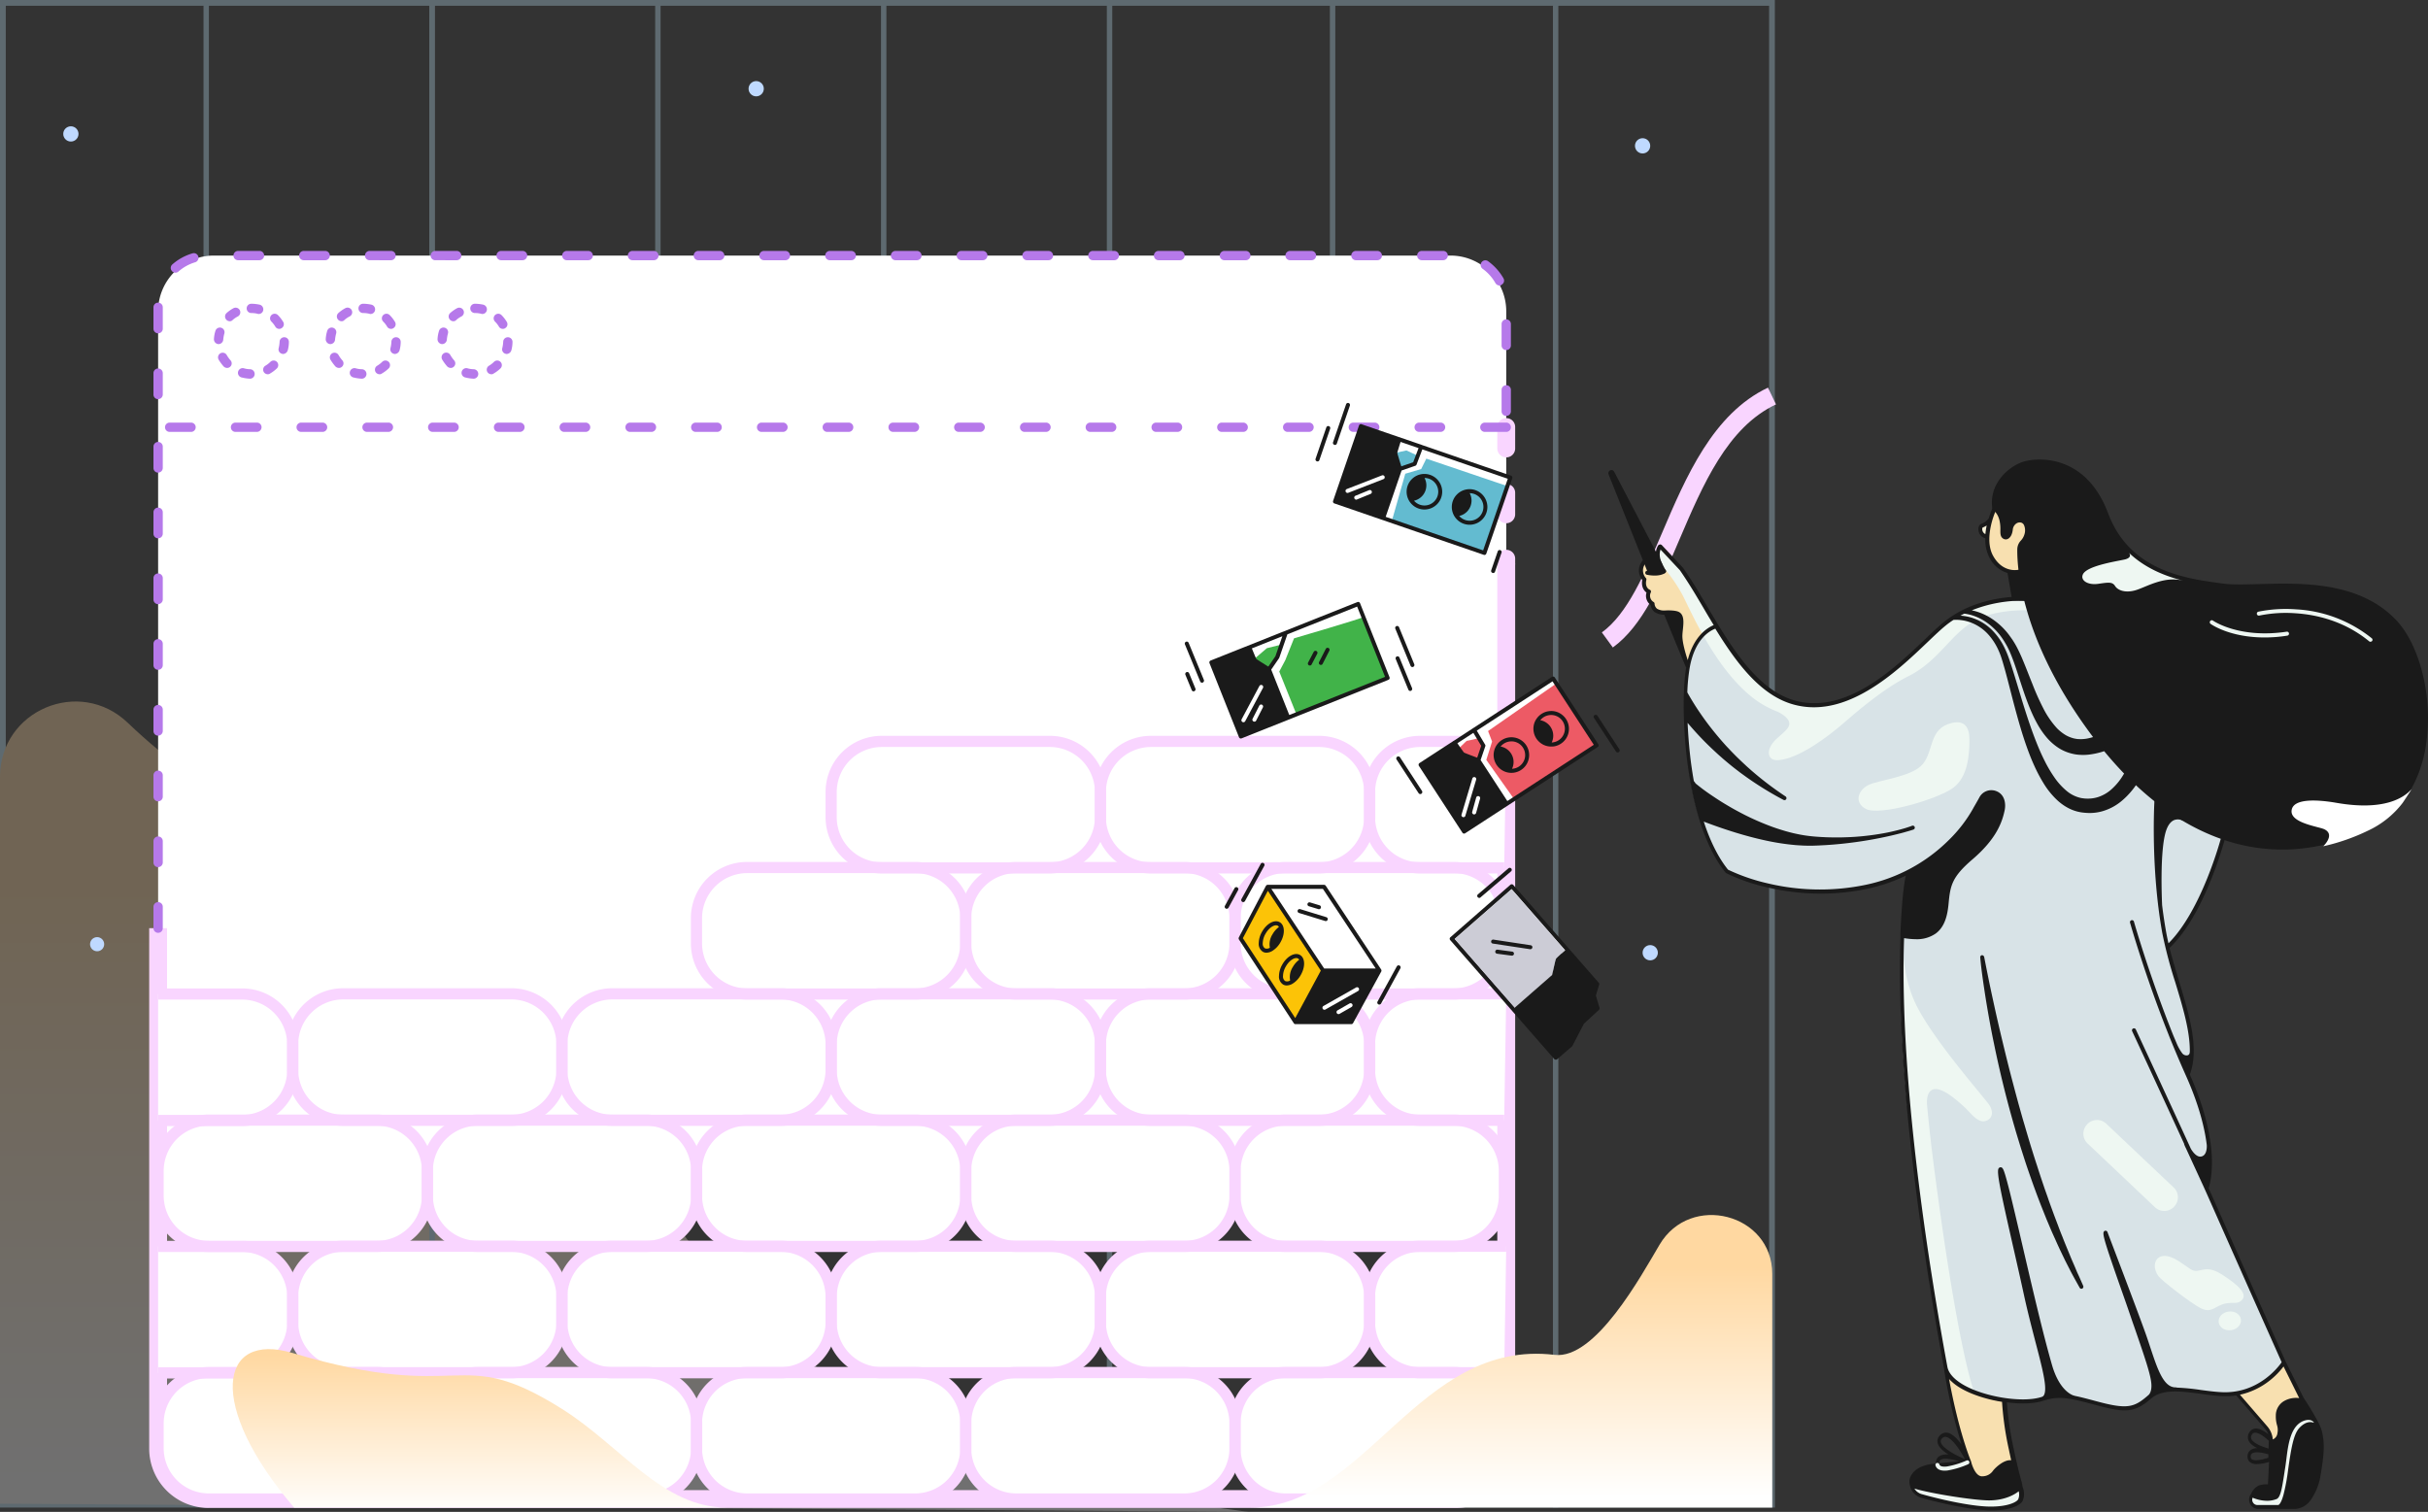 <svg id="图层_1" data-name="图层 1" xmlns="http://www.w3.org/2000/svg" xmlns:xlink="http://www.w3.org/1999/xlink" viewBox="0 0 1071.784 667.44"><rect x="0" y="0" width="1071.784" height="667.44" fill="#333333" stroke="none"/><defs><linearGradient id="未命名的渐变_6" x1="699.526" y1="287.001" x2="699.526" y2="549.564" gradientTransform="translate(0 312)" gradientUnits="userSpaceOnUse"><stop offset="0" stop-color="#ffd8a1"/><stop offset="0.996" stop-color="#fff"/></linearGradient><linearGradient id="未命名的渐变_6-2" x1="-6031.059" y1="453.771" x2="-6031.059" y2="555.578" gradientTransform="matrix(-1, 0, 0, 1, -4939.757, 312)" xlink:href="#未命名的渐变_6"/><linearGradient id="未命名的渐变_6-3" x1="635.89" y1="492.414" x2="635.89" y2="563.93" xlink:href="#未命名的渐变_6"/></defs><g style="opacity:0.3"><path d="M1205.033,208.826V869.286H426.654V208.826h778.379m2.546-2.546H424.108V871.831h783.47l0-665.551Z" transform="translate(-424.108 -206.28)" style="fill:#c4ecfe"/><path d="M424.108,549.279c0-29.398,35.146-44.261,56.414-23.896,70.866,67.746,119.725,40.73,176.796,122.025C728.266,748.575,748.385,844.487,974.943,873.72l-550.835-3.613Z" transform="translate(-424.108 -206.28)" style="fill:url(#未命名的渐变_6)"/><rect x="189.524" width="2.381" height="665.551" style="fill:#c4ecfe"/><rect x="289.213" width="2.381" height="665.551" style="fill:#c4ecfe"/><rect x="189.524" width="2.381" height="665.551" style="fill:#c4ecfe"/><rect x="89.835" width="2.381" height="665.551" style="fill:#c4ecfe"/><rect x="388.902" width="2.381" height="665.551" style="fill:#c4ecfe"/><rect x="488.591" width="2.381" height="665.551" style="fill:#c4ecfe"/><rect x="587.048" width="2.381" height="665.551" style="fill:#c4ecfe"/><rect x="685.506" width="2.381" height="665.551" style="fill:#c4ecfe"/></g><circle cx="160.291" cy="307.361" r="3.367" style="fill:#bfd9ff"/><circle cx="728.452" cy="420.599" r="3.367" style="fill:#bfd9ff"/><circle cx="725.086" cy="64.379" r="3.367" style="fill:#bfd9ff"/><circle cx="333.802" cy="39.169" r="3.367" style="fill:#bfd9ff"/><circle cx="31.286" cy="59.124" r="3.367" style="fill:#bfd9ff"/><circle cx="545.99" cy="503.29" r="3.12" style="fill:#bfd9ff"/><circle cx="466.986" cy="623.114" r="3.12" transform="translate(-627.849 21.268) rotate(-22.62)" style="fill:#bfd9ff"/><path d="M1089.003,742.581H493.907V343.742a24.602,24.602,0,0,1,24.635-24.635h545.826a24.602,24.602,0,0,1,24.635,24.635Z" transform="translate(-424.108 -206.28)" style="fill:#fff"/><path d="M1066.749,871.996H516.16a26.214,26.214,0,0,1-26.195-26.195V616.04h7.883V845.8a18.329,18.329,0,0,0,18.312,18.312h550.589a18.329,18.329,0,0,0,18.312-18.312V455.092h7.883v390.709A26.214,26.214,0,0,1,1066.749,871.996Z" transform="translate(-424.108 -206.28)" style="fill:#f9d5ff"/><path d="M1089.003,459.033a3.942,3.942,0,0,1-3.942-3.942v-2.135a3.942,3.942,0,0,1,3.942-3.942,3.891,3.891,0,0,1,3.942,3.942v2.135A3.996,3.996,0,0,1,1089.003,459.033Zm0-21.761a3.942,3.942,0,0,1-3.942-3.942v-9.443a3.942,3.942,0,0,1,3.942-3.942,3.891,3.891,0,0,1,3.942,3.942v9.443A3.942,3.942,0,0,1,1089.003,437.273Zm0-29.069a3.942,3.942,0,0,1-3.942-3.942v-9.443a3.942,3.942,0,0,1,3.942-3.942,3.891,3.891,0,0,1,3.942,3.942V404.262A3.942,3.942,0,0,1,1089.003,408.204Z" transform="translate(-424.108 -206.28)" style="fill:#f9d5ff"/><path d="M493.907,618.092a2.033,2.033,0,0,1-2.053-2.053v-9.443a2.053,2.053,0,0,1,4.106,0v9.443A2.033,2.033,0,0,1,493.907,618.092Zm0-28.987a2.033,2.033,0,0,1-2.053-2.053v-9.443a2.053,2.053,0,0,1,4.106,0v9.443A2.086,2.086,0,0,1,493.907,589.105Zm0-29.069a2.033,2.033,0,0,1-2.053-2.053v-9.443a2.053,2.053,0,0,1,4.106,0v9.443A2.033,2.033,0,0,1,493.907,560.036Zm0-28.987a2.033,2.033,0,0,1-2.053-2.053v-9.443a2.053,2.053,0,1,1,4.106,0v9.443A2.086,2.086,0,0,1,493.907,531.049Zm0-29.069a2.033,2.033,0,0,1-2.053-2.053V490.484a2.053,2.053,0,0,1,4.106,0v9.443A2.033,2.033,0,0,1,493.907,501.98Zm0-28.987a2.033,2.033,0,0,1-2.053-2.053V461.497a2.053,2.053,0,1,1,4.106,0v9.443A2.086,2.086,0,0,1,493.907,472.993Zm0-29.069a2.033,2.033,0,0,1-2.053-2.053v-9.443a2.053,2.053,0,1,1,4.106,0v9.443A2.033,2.033,0,0,1,493.907,443.924Zm0-28.987a2.033,2.033,0,0,1-2.053-2.053v-9.443a2.053,2.053,0,0,1,4.106,0v9.443A2.086,2.086,0,0,1,493.907,414.937Z" transform="translate(-424.108 -206.28)" style="fill:#b679ea"/><path d="M1089.003,396.954h-9.443a2.053,2.053,0,0,1,0-4.106h9.443a2.053,2.053,0,0,1,0,4.106Zm-28.987,0h-9.443a2.053,2.053,0,0,1,0-4.106h9.443a2.033,2.033,0,0,1,2.053,2.053A2.086,2.086,0,0,1,1060.016,396.954Zm-29.069,0h-9.443a2.053,2.053,0,0,1,0-4.106h9.443a2.053,2.053,0,0,1,0,4.106Zm-28.987,0h-9.443a2.053,2.053,0,0,1,0-4.106h9.443a2.033,2.033,0,0,1,2.053,2.053A2.086,2.086,0,0,1,1001.96,396.954Zm-29.069,0H963.447a2.053,2.053,0,0,1,0-4.106h9.443a2.053,2.053,0,0,1,0,4.106Zm-28.987,0h-9.443a2.053,2.053,0,0,1,0-4.106h9.443a2.033,2.033,0,0,1,2.053,2.053A2.086,2.086,0,0,1,943.903,396.954Zm-29.069,0h-9.443a2.053,2.053,0,0,1,0-4.106h9.443a2.053,2.053,0,1,1,0,4.106Zm-28.987,0h-9.443a2.053,2.053,0,0,1,0-4.106h9.443a2.033,2.033,0,0,1,2.053,2.053A2.086,2.086,0,0,1,885.847,396.954Zm-29.069,0H847.335a2.053,2.053,0,1,1,0-4.106h9.443a2.053,2.053,0,1,1,0,4.106Zm-28.987,0h-9.443a2.053,2.053,0,0,1,0-4.106h9.443a2.033,2.033,0,0,1,2.053,2.053A2.086,2.086,0,0,1,827.791,396.954Zm-29.069,0h-9.443a2.053,2.053,0,1,1,0-4.106h9.443a2.053,2.053,0,1,1,0,4.106Zm-28.987,0h-9.443a2.053,2.053,0,1,1,0-4.106h9.443a2.033,2.033,0,0,1,2.053,2.053A2.086,2.086,0,0,1,769.735,396.954Zm-29.069,0h-9.443a2.053,2.053,0,1,1,0-4.106H740.666a2.053,2.053,0,1,1,0,4.106Zm-28.987,0H702.236a2.053,2.053,0,1,1,0-4.106H711.679a2.033,2.033,0,0,1,2.053,2.053A2.086,2.086,0,0,1,711.679,396.954Zm-29.069,0h-9.443a2.053,2.053,0,1,1,0-4.106h9.443a2.053,2.053,0,1,1,0,4.106Zm-28.987,0H644.179a2.053,2.053,0,0,1,0-4.106h9.443a2.033,2.033,0,0,1,2.053,2.053A2.086,2.086,0,0,1,653.623,396.954Zm-29.069,0h-9.443a2.053,2.053,0,1,1,0-4.106h9.443a2.053,2.053,0,1,1,0,4.106Zm-28.987,0h-9.443a2.053,2.053,0,0,1,0-4.106h9.443a2.033,2.033,0,0,1,2.053,2.053A2.086,2.086,0,0,1,595.567,396.954Zm-29.069,0h-9.443a2.053,2.053,0,0,1,0-4.106h9.443a2.053,2.053,0,0,1,0,4.106Zm-28.987,0h-9.443a2.053,2.053,0,0,1,0-4.106h9.443a2.033,2.033,0,0,1,2.053,2.053A2.086,2.086,0,0,1,537.511,396.954Zm-29.069,0h-9.443a2.053,2.053,0,0,1,0-4.106h9.443a2.053,2.053,0,0,1,0,4.106Zm580.561-7.062a2.033,2.033,0,0,1-2.053-2.053v-9.443a2.053,2.053,0,0,1,4.106,0v9.443A2.033,2.033,0,0,1,1089.003,389.892ZM493.907,382.501a2.033,2.033,0,0,1-2.053-2.053V371.005a2.053,2.053,0,1,1,4.106,0v9.443A2.086,2.086,0,0,1,493.907,382.501Zm595.096-21.679a2.033,2.033,0,0,1-2.053-2.053v-9.443a2.053,2.053,0,1,1,4.106,0v9.443A2.033,2.033,0,0,1,1089.003,360.823ZM493.907,353.432a2.033,2.033,0,0,1-2.053-2.053v-9.443a2.053,2.053,0,0,1,4.106,0v9.443A2.033,2.033,0,0,1,493.907,353.432Zm592.139-21.104a2.14,2.14,0,0,1-1.807-1.068,19.912,19.912,0,0,0-5.666-6.323,2.062,2.062,0,0,1,2.381-3.367,24.027,24.027,0,0,1,6.816,7.555,2.026,2.026,0,0,1-.739,2.792A1.105,1.105,0,0,1,1086.046,332.328Zm-584.503-5.666a2.022,2.022,0,0,1-1.56-.739,2.061,2.061,0,0,1,.164-2.874,23.367,23.367,0,0,1,8.951-4.927,2.053,2.053,0,0,1,1.15,3.942,19.88,19.88,0,0,0-7.39,4.106A2.013,2.013,0,0,1,501.544,326.662Zm559.539-5.502h-9.361a2.053,2.053,0,0,1,0-4.106h9.443a2.033,2.033,0,0,1,2.053,2.053A2.104,2.104,0,0,1,1061.083,321.16Zm-28.987,0h-9.443a2.053,2.053,0,1,1,0-4.106h9.443a2.053,2.053,0,0,1,0,4.106Zm-29.069,0h-9.443a2.053,2.053,0,0,1,0-4.106h9.443a2.053,2.053,0,0,1,0,4.106Zm-28.987,0h-9.443a2.053,2.053,0,1,1,0-4.106H974.04a2.053,2.053,0,0,1,0,4.106Zm-29.069,0h-9.443a2.053,2.053,0,0,1,0-4.106h9.443a2.053,2.053,0,0,1,0,4.106Zm-28.987,0h-9.443a2.053,2.053,0,0,1,0-4.106h9.443a2.053,2.053,0,0,1,0,4.106Zm-29.069,0h-9.443a2.053,2.053,0,0,1,0-4.106h9.443a2.053,2.053,0,0,1,0,4.106Zm-28.987,0h-9.443a2.053,2.053,0,0,1,0-4.106h9.443a2.053,2.053,0,0,1,0,4.106Zm-29.069,0h-9.443a2.053,2.053,0,0,1,0-4.106h9.443a2.053,2.053,0,0,1,0,4.106Zm-28.987,0h-9.443a2.053,2.053,0,0,1,0-4.106h9.443a2.053,2.053,0,0,1,0,4.106Zm-29.069,0h-9.443a2.053,2.053,0,1,1,0-4.106h9.443a2.053,2.053,0,1,1,0,4.106Zm-28.987,0h-9.443a2.053,2.053,0,0,1,0-4.106h9.443a2.053,2.053,0,1,1,0,4.106Zm-29.069,0h-9.443a2.053,2.053,0,0,1,0-4.106h9.443a2.053,2.053,0,0,1,0,4.106Zm-28.987,0h-9.443a2.053,2.053,0,1,1,0-4.106h9.443a2.053,2.053,0,1,1,0,4.106Zm-28.987,0h-9.443a2.053,2.053,0,0,1,0-4.106h9.443a2.033,2.033,0,0,1,2.053,2.053A2.086,2.086,0,0,1,654.772,321.16Zm-29.069,0H616.26a2.053,2.053,0,0,1,0-4.106h9.443a2.053,2.053,0,0,1,0,4.106Zm-28.987,0H587.273a2.053,2.053,0,0,1,0-4.106h9.443a2.033,2.033,0,0,1,2.053,2.053A2.086,2.086,0,0,1,596.716,321.16Zm-29.069,0h-9.443a2.053,2.053,0,0,1,0-4.106h9.443a2.053,2.053,0,0,1,0,4.106Zm-28.987,0h-9.443a2.053,2.053,0,0,1,0-4.106h9.443a2.033,2.033,0,0,1,2.053,2.053A2.086,2.086,0,0,1,538.66,321.16Z" transform="translate(-424.108 -206.28)" style="fill:#b679ea"/><path d="M534.472,373.468h0a19.062,19.062,0,0,1-3.777-.575A2.081,2.081,0,1,1,531.763,368.87a10.429,10.429,0,0,0,2.792.411,2.096,2.096,0,0,1-.082,4.188Zm7.883-1.971a2.061,2.061,0,0,1-1.807-.985,2.026,2.026,0,0,1,.739-2.792,11.453,11.453,0,0,0,2.217-1.724,2.033,2.033,0,0,1,2.792,2.956,15.452,15.452,0,0,1-2.956,2.217A1.433,1.433,0,0,1,542.355,371.498ZM524.372,368.706a2.243,2.243,0,0,1-1.56-.657,20.591,20.591,0,0,1-2.217-3.038,2.058,2.058,0,0,1,3.613-1.971,14.706,14.706,0,0,0,1.642,2.299,1.988,1.988,0,0,1-.164,2.874A1.865,1.865,0,0,1,524.372,368.706Zm24.717-6.159a1.042,1.042,0,0,1-.493-.082,2.002,2.002,0,0,1-1.478-2.463,15.248,15.248,0,0,0,.411-2.792,2.053,2.053,0,0,1,4.106,0,14.288,14.288,0,0,1-.493,3.695A2.249,2.249,0,0,1,549.089,362.547Zm-28.494-4.352h-.082a2.143,2.143,0,0,1-1.971-2.135,14.579,14.579,0,0,1,.657-3.695,2.053,2.053,0,0,1,3.942,1.15,15.253,15.253,0,0,0-.493,2.792A2.124,2.124,0,0,1,520.595,358.195Zm26.77-6.734a1.93,1.93,0,0,1-1.724-.985,11.453,11.453,0,0,0-1.724-2.217,2.032,2.032,0,0,1,2.874-2.874,15.888,15.888,0,0,1,2.299,2.956,2.003,2.003,0,0,1-.657,2.792A1.65,1.65,0,0,1,547.365,351.461Zm-21.843-3.367a2.022,2.022,0,0,1-1.56-.739,2.061,2.061,0,0,1,.164-2.874,15.586,15.586,0,0,1,3.038-2.135,2.058,2.058,0,0,1,1.971,3.613,11.323,11.323,0,0,0-2.299,1.56A1.634,1.634,0,0,1,525.522,348.095Zm12.81-3.203a1.042,1.042,0,0,1-.493-.082,10.812,10.812,0,0,0-2.792-.328,2.053,2.053,0,0,1,0-4.106,18.192,18.192,0,0,1,3.695.411,2.12,2.12,0,0,1,1.56,2.463A1.997,1.997,0,0,1,538.332,344.892Z" transform="translate(-424.108 -206.28)" style="fill:#b679ea"/><path d="M583.824,373.468h0a19.062,19.062,0,0,1-3.777-.575,2.081,2.081,0,1,1,1.068-4.024,10.429,10.429,0,0,0,2.792.411,2.096,2.096,0,0,1-.082,4.188Zm7.883-1.971a2.061,2.061,0,0,1-1.807-.985,2.026,2.026,0,0,1,.739-2.792,11.454,11.454,0,0,0,2.217-1.724,2.033,2.033,0,0,1,2.792,2.956,15.452,15.452,0,0,1-2.956,2.217A1.433,1.433,0,0,1,591.707,371.498Zm-17.983-2.792a2.243,2.243,0,0,1-1.56-.657,20.59,20.59,0,0,1-2.217-3.038,2.058,2.058,0,0,1,3.613-1.971,14.707,14.707,0,0,0,1.642,2.299,1.988,1.988,0,0,1-.164,2.874A1.865,1.865,0,0,1,573.724,368.706Zm24.717-6.159a1.041,1.041,0,0,1-.493-.082A2.002,2.002,0,0,1,596.47,360.001a15.248,15.248,0,0,0,.411-2.792,2.053,2.053,0,0,1,4.106,0,14.289,14.289,0,0,1-.493,3.695A2.249,2.249,0,0,1,598.441,362.547Zm-28.494-4.352h-.082a2.143,2.143,0,0,1-1.971-2.135,14.578,14.578,0,0,1,.657-3.695,2.053,2.053,0,0,1,3.942,1.15,15.254,15.254,0,0,0-.493,2.792A2.124,2.124,0,0,1,569.947,358.195Zm26.77-6.734a1.93,1.93,0,0,1-1.724-.985,11.453,11.453,0,0,0-1.724-2.217,2.032,2.032,0,0,1,2.874-2.874,15.887,15.887,0,0,1,2.299,2.956,2.003,2.003,0,0,1-.657,2.792A1.65,1.65,0,0,1,596.716,351.461Zm-21.843-3.367a2.022,2.022,0,0,1-1.56-.739,2.061,2.061,0,0,1,.164-2.874,15.585,15.585,0,0,1,3.038-2.135,2.058,2.058,0,1,1,1.971,3.613,11.323,11.323,0,0,0-2.299,1.56A1.634,1.634,0,0,1,574.873,348.095Zm12.81-3.203a1.041,1.041,0,0,1-.493-.082,10.812,10.812,0,0,0-2.792-.328,2.053,2.053,0,1,1,0-4.106,18.192,18.192,0,0,1,3.695.411,2.12,2.12,0,0,1,1.56,2.463A1.997,1.997,0,0,1,587.684,344.892Z" transform="translate(-424.108 -206.28)" style="fill:#b679ea"/><path d="M633.176,373.468h0a19.062,19.062,0,0,1-3.777-.575,2.081,2.081,0,0,1,1.068-4.024,10.429,10.429,0,0,0,2.792.411,2.096,2.096,0,0,1-.082,4.188Zm7.883-1.971a2.061,2.061,0,0,1-1.807-.985,2.026,2.026,0,0,1,.739-2.792,11.453,11.453,0,0,0,2.217-1.724,2.033,2.033,0,1,1,2.792,2.956,15.452,15.452,0,0,1-2.956,2.217A1.433,1.433,0,0,1,641.059,371.498Zm-17.983-2.792a2.243,2.243,0,0,1-1.56-.657,20.592,20.592,0,0,1-2.217-3.038,2.058,2.058,0,1,1,3.613-1.971,14.707,14.707,0,0,0,1.642,2.299,1.988,1.988,0,0,1-.164,2.874A1.865,1.865,0,0,1,623.076,368.706Zm24.717-6.159a1.042,1.042,0,0,1-.493-.082,2.002,2.002,0,0,1-1.478-2.463,15.248,15.248,0,0,0,.411-2.792,2.053,2.053,0,0,1,4.106,0,14.289,14.289,0,0,1-.493,3.695A2.249,2.249,0,0,1,647.793,362.547Zm-28.494-4.352h-.082a2.143,2.143,0,0,1-1.971-2.135,14.578,14.578,0,0,1,.657-3.695,2.053,2.053,0,0,1,3.942,1.15,15.254,15.254,0,0,0-.493,2.792A2.124,2.124,0,0,1,619.298,358.195Zm26.77-6.734a1.93,1.93,0,0,1-1.724-.985,11.453,11.453,0,0,0-1.724-2.217,2.032,2.032,0,0,1,2.874-2.874,15.887,15.887,0,0,1,2.299,2.956,2.003,2.003,0,0,1-.657,2.792A1.65,1.65,0,0,1,646.068,351.461Zm-21.843-3.367a2.022,2.022,0,0,1-1.56-.739,2.061,2.061,0,0,1,.164-2.874,15.586,15.586,0,0,1,3.038-2.135,2.058,2.058,0,0,1,1.971,3.613,11.323,11.323,0,0,0-2.299,1.56A1.634,1.634,0,0,1,624.225,348.095Zm12.81-3.203a1.042,1.042,0,0,1-.493-.082,10.812,10.812,0,0,0-2.792-.328,2.053,2.053,0,0,1,0-4.106,18.193,18.193,0,0,1,3.695.411,2.12,2.12,0,0,1,1.56,2.463A1.997,1.997,0,0,1,637.035,344.892Z" transform="translate(-424.108 -206.28)" style="fill:#b679ea"/><path d="M493.907,756.54h37.117a22.359,22.359,0,0,1,22.336,22.336v11.168a22.359,22.359,0,0,1-22.336,22.336H493.907" transform="translate(-424.108 -206.28)" style="fill:#fff"/><path d="M649.846,812.297h-74.233a22.359,22.359,0,0,1-22.336-22.336V778.794a22.359,22.359,0,0,1,22.336-22.336h74.233a22.359,22.359,0,0,1,22.336,22.336v11.168A22.359,22.359,0,0,1,649.846,812.297Z" transform="translate(-424.108 -206.28)" style="fill:#fff"/><path d="M768.668,812.297h-74.233a22.359,22.359,0,0,1-22.336-22.336V778.794a22.359,22.359,0,0,1,22.336-22.336h74.233a22.359,22.359,0,0,1,22.336,22.336v11.168A22.359,22.359,0,0,1,768.668,812.297Z" transform="translate(-424.108 -206.28)" style="fill:#fff"/><path d="M887.572,812.297h-74.233a22.359,22.359,0,0,1-22.336-22.336V778.794a22.359,22.359,0,0,1,22.336-22.336h74.233a22.359,22.359,0,0,1,22.336,22.336v11.168A22.412,22.412,0,0,1,887.572,812.297Z" transform="translate(-424.108 -206.28)" style="fill:#fff"/><path d="M1006.394,812.297h-74.233a22.359,22.359,0,0,1-22.336-22.336V778.794a22.359,22.359,0,0,1,22.336-22.336h74.233a22.359,22.359,0,0,1,22.336,22.336v11.168A22.359,22.359,0,0,1,1006.394,812.297Z" transform="translate(-424.108 -206.28)" style="fill:#fff"/><path d="M1088.099,812.297h-37.117a22.359,22.359,0,0,1-22.336-22.336V778.794a22.359,22.359,0,0,1,22.336-22.336h38.02" transform="translate(-424.108 -206.28)" style="fill:#fff"/><path d="M590.476,868.054h-74.233a22.359,22.359,0,0,1-22.336-22.336V834.551a22.359,22.359,0,0,1,22.336-22.336h74.233a22.359,22.359,0,0,1,22.336,22.336v11.168A22.412,22.412,0,0,1,590.476,868.054Z" transform="translate(-424.108 -206.28)" style="fill:#fff"/><path d="M709.298,868.054h-74.233a22.359,22.359,0,0,1-22.336-22.336V834.551a22.359,22.359,0,0,1,22.336-22.336h74.233a22.359,22.359,0,0,1,22.336,22.336v11.168A22.412,22.412,0,0,1,709.298,868.054Z" transform="translate(-424.108 -206.28)" style="fill:#fff"/><path d="M828.12,868.054h-74.233a22.359,22.359,0,0,1-22.336-22.336V834.551a22.359,22.359,0,0,1,22.336-22.336h74.233a22.359,22.359,0,0,1,22.336,22.336v11.168A22.359,22.359,0,0,1,828.12,868.054Z" transform="translate(-424.108 -206.28)" style="fill:#fff"/><path d="M946.942,868.054h-74.233a22.359,22.359,0,0,1-22.336-22.336V834.551a22.359,22.359,0,0,1,22.336-22.336h74.233a22.359,22.359,0,0,1,22.336,22.336v11.168A22.359,22.359,0,0,1,946.942,868.054Z" transform="translate(-424.108 -206.28)" style="fill:#fff"/><path d="M1065.846,868.054h-74.233a22.359,22.359,0,0,1-22.336-22.336V834.551a22.359,22.359,0,0,1,22.336-22.336h74.233a22.359,22.359,0,0,1,22.336,22.336v11.168A22.412,22.412,0,0,1,1065.846,868.054Z" transform="translate(-424.108 -206.28)" style="fill:#fff"/><path d="M493.907,645.109h37.117a22.359,22.359,0,0,1,22.336,22.336V678.612a22.359,22.359,0,0,1-22.336,22.336H493.907" transform="translate(-424.108 -206.28)" style="fill:#fff"/><path d="M649.846,700.866h-74.233a22.359,22.359,0,0,1-22.336-22.336V667.362a22.359,22.359,0,0,1,22.336-22.336h74.233a22.359,22.359,0,0,1,22.336,22.336v11.168A22.359,22.359,0,0,1,649.846,700.866Z" transform="translate(-424.108 -206.28)" style="fill:#fff"/><path d="M768.668,700.866h-74.233a22.359,22.359,0,0,1-22.336-22.336V667.362a22.359,22.359,0,0,1,22.336-22.336h74.233a22.359,22.359,0,0,1,22.336,22.336v11.168A22.359,22.359,0,0,1,768.668,700.866Z" transform="translate(-424.108 -206.28)" style="fill:#fff"/><path d="M887.572,700.866h-74.233a22.359,22.359,0,0,1-22.336-22.336V667.362a22.359,22.359,0,0,1,22.336-22.336h74.233a22.359,22.359,0,0,1,22.336,22.336v11.168A22.412,22.412,0,0,1,887.572,700.866Z" transform="translate(-424.108 -206.28)" style="fill:#fff"/><path d="M1006.394,700.866h-74.233a22.359,22.359,0,0,1-22.336-22.336V667.362a22.359,22.359,0,0,1,22.336-22.336h74.233a22.359,22.359,0,0,1,22.336,22.336v11.168A22.359,22.359,0,0,1,1006.394,700.866Z" transform="translate(-424.108 -206.28)" style="fill:#fff"/><path d="M1088.099,700.866h-37.117a22.359,22.359,0,0,1-22.336-22.336V667.362a22.359,22.359,0,0,1,22.336-22.336h38.02" transform="translate(-424.108 -206.28)" style="fill:#fff"/><path d="M590.476,756.54h-74.233a22.359,22.359,0,0,1-22.336-22.336V723.119a22.359,22.359,0,0,1,22.336-22.336h74.233a22.359,22.359,0,0,1,22.336,22.336v11.168A22.342,22.342,0,0,1,590.476,756.54Z" transform="translate(-424.108 -206.28)" style="fill:#fff"/><path d="M709.298,756.54h-74.233a22.359,22.359,0,0,1-22.336-22.336V723.119a22.359,22.359,0,0,1,22.336-22.336h74.233a22.359,22.359,0,0,1,22.336,22.336v11.168A22.342,22.342,0,0,1,709.298,756.54Z" transform="translate(-424.108 -206.28)" style="fill:#fff"/><path d="M828.12,756.54h-74.233a22.359,22.359,0,0,1-22.336-22.336V723.119a22.359,22.359,0,0,1,22.336-22.336h74.233a22.359,22.359,0,0,1,22.336,22.336v11.168A22.289,22.289,0,0,1,828.12,756.54Z" transform="translate(-424.108 -206.28)" style="fill:#fff"/><path d="M946.942,756.54h-74.233a22.359,22.359,0,0,1-22.336-22.336V723.119a22.359,22.359,0,0,1,22.336-22.336h74.233a22.359,22.359,0,0,1,22.336,22.336v11.168A22.289,22.289,0,0,1,946.942,756.54Z" transform="translate(-424.108 -206.28)" style="fill:#fff"/><path d="M1065.846,756.54h-74.233a22.359,22.359,0,0,1-22.336-22.336V723.119a22.359,22.359,0,0,1,22.336-22.336h74.233a22.359,22.359,0,0,1,22.336,22.336v11.168A22.342,22.342,0,0,1,1065.846,756.54Z" transform="translate(-424.108 -206.28)" style="fill:#fff"/><path d="M887.572,589.434h-74.233a22.359,22.359,0,0,1-22.336-22.336v-11.168a22.359,22.359,0,0,1,22.336-22.336h74.233a22.359,22.359,0,0,1,22.336,22.336v11.168A22.412,22.412,0,0,1,887.572,589.434Z" transform="translate(-424.108 -206.28)" style="fill:#fff"/><path d="M1006.394,589.434h-74.233a22.359,22.359,0,0,1-22.336-22.336v-11.168a22.359,22.359,0,0,1,22.336-22.336h74.233a22.359,22.359,0,0,1,22.336,22.336v11.168A22.359,22.359,0,0,1,1006.394,589.434Z" transform="translate(-424.108 -206.28)" style="fill:#fff"/><path d="M1088.099,589.434h-37.117a22.359,22.359,0,0,1-22.336-22.336v-11.168a22.359,22.359,0,0,1,22.336-22.336h38.02" transform="translate(-424.108 -206.28)" style="fill:#fff"/><path d="M828.12,645.109h-74.233a22.359,22.359,0,0,1-22.336-22.336V611.605a22.359,22.359,0,0,1,22.336-22.336h74.233a22.359,22.359,0,0,1,22.336,22.336v11.168A22.306,22.306,0,0,1,828.12,645.109Z" transform="translate(-424.108 -206.28)" style="fill:#fff"/><path d="M946.942,645.109h-74.233a22.359,22.359,0,0,1-22.336-22.336V611.605a22.359,22.359,0,0,1,22.336-22.336h74.233a22.359,22.359,0,0,1,22.336,22.336v11.168A22.306,22.306,0,0,1,946.942,645.109Z" transform="translate(-424.108 -206.28)" style="fill:#fff"/><path d="M1065.846,645.109h-74.233a22.359,22.359,0,0,1-22.336-22.336V611.605a22.359,22.359,0,0,1,22.336-22.336h74.233a22.359,22.359,0,0,1,22.336,22.336v11.168A22.359,22.359,0,0,1,1065.846,645.109Z" transform="translate(-424.108 -206.28)" style="fill:#fff"/><path d="M531.023,814.843H493.907v-4.927h37.117a19.941,19.941,0,0,0,19.872-19.872V778.876a19.941,19.941,0,0,0-19.872-19.872H493.907v-4.927h37.117a24.777,24.777,0,0,1,24.799,24.799v11.168A24.777,24.777,0,0,1,531.023,814.843Z" transform="translate(-424.108 -206.28)" style="fill:#f9d5ff"/><path d="M649.846,814.761h-74.233a24.777,24.777,0,0,1-24.799-24.799V778.794a24.777,24.777,0,0,1,24.799-24.799h74.233a24.777,24.777,0,0,1,24.799,24.799v11.168A24.777,24.777,0,0,1,649.846,814.761Zm-74.233-55.839a19.941,19.941,0,0,0-19.872,19.872v11.168a19.941,19.941,0,0,0,19.872,19.872h74.233a19.941,19.941,0,0,0,19.872-19.872V778.794a19.941,19.941,0,0,0-19.872-19.872Z" transform="translate(-424.108 -206.28)" style="fill:#f9d5ff"/><path d="M768.668,814.761h-74.233a24.777,24.777,0,0,1-24.799-24.799V778.794a24.777,24.777,0,0,1,24.799-24.799h74.233a24.777,24.777,0,0,1,24.799,24.799v11.168A24.777,24.777,0,0,1,768.668,814.761Zm-74.233-55.839a19.941,19.941,0,0,0-19.872,19.872v11.168a19.941,19.941,0,0,0,19.872,19.872h74.233a19.941,19.941,0,0,0,19.872-19.872V778.794a19.941,19.941,0,0,0-19.872-19.872Z" transform="translate(-424.108 -206.28)" style="fill:#f9d5ff"/><path d="M887.572,814.761h-74.233a24.777,24.777,0,0,1-24.799-24.799V778.794a24.777,24.777,0,0,1,24.799-24.799h74.233a24.777,24.777,0,0,1,24.799,24.799v11.168A24.936,24.936,0,0,1,887.572,814.761Zm-74.233-55.839a19.941,19.941,0,0,0-19.872,19.872v11.168a19.941,19.941,0,0,0,19.872,19.872h74.233a19.995,19.995,0,0,0,19.872-19.872V778.794a19.941,19.941,0,0,0-19.872-19.872Z" transform="translate(-424.108 -206.28)" style="fill:#f9d5ff"/><path d="M1006.394,814.761h-74.233a24.777,24.777,0,0,1-24.799-24.799V778.794a24.777,24.777,0,0,1,24.799-24.799h74.233a24.777,24.777,0,0,1,24.799,24.799v11.168A24.777,24.777,0,0,1,1006.394,814.761Zm-74.233-55.839a19.941,19.941,0,0,0-19.872,19.872v11.168a19.941,19.941,0,0,0,19.872,19.872h74.233a19.941,19.941,0,0,0,19.872-19.872V778.794a19.941,19.941,0,0,0-19.872-19.872Z" transform="translate(-424.108 -206.28)" style="fill:#f9d5ff"/><path d="M1088.099,814.761h-37.117a24.777,24.777,0,0,1-24.799-24.799V778.794a24.777,24.777,0,0,1,24.799-24.799h38.02v4.927h-38.02a19.941,19.941,0,0,0-19.872,19.872v11.168a19.941,19.941,0,0,0,19.872,19.872h37.117Z" transform="translate(-424.108 -206.28)" style="fill:#f9d5ff"/><path d="M590.476,870.517h-74.233a24.777,24.777,0,0,1-24.799-24.799V834.551a24.777,24.777,0,0,1,24.799-24.799h74.233a24.777,24.777,0,0,1,24.799,24.799v11.168A24.936,24.936,0,0,1,590.476,870.517Zm-74.233-55.839a19.941,19.941,0,0,0-19.872,19.872v11.168a19.941,19.941,0,0,0,19.872,19.872h74.233a19.995,19.995,0,0,0,19.872-19.872V834.551a19.941,19.941,0,0,0-19.872-19.872Z" transform="translate(-424.108 -206.28)" style="fill:#f9d5ff"/><path d="M709.298,870.517h-74.233a24.777,24.777,0,0,1-24.799-24.799V834.551a24.777,24.777,0,0,1,24.799-24.799h74.233a24.777,24.777,0,0,1,24.799,24.799v11.168A24.936,24.936,0,0,1,709.298,870.517Zm-74.233-55.839a19.941,19.941,0,0,0-19.872,19.872v11.168a19.941,19.941,0,0,0,19.872,19.872h74.233a19.995,19.995,0,0,0,19.872-19.872V834.551a19.941,19.941,0,0,0-19.872-19.872Z" transform="translate(-424.108 -206.28)" style="fill:#f9d5ff"/><path d="M828.12,870.517h-74.233a24.777,24.777,0,0,1-24.799-24.799V834.551a24.777,24.777,0,0,1,24.799-24.799h74.233a24.777,24.777,0,0,1,24.799,24.799v11.168A24.777,24.777,0,0,1,828.12,870.517Zm-74.233-55.839a19.941,19.941,0,0,0-19.872,19.872v11.168a19.941,19.941,0,0,0,19.872,19.872h74.233a19.941,19.941,0,0,0,19.872-19.872V834.551a19.941,19.941,0,0,0-19.872-19.872Z" transform="translate(-424.108 -206.28)" style="fill:#f9d5ff"/><path d="M946.942,870.517h-74.233a24.777,24.777,0,0,1-24.799-24.799V834.551a24.777,24.777,0,0,1,24.799-24.799h74.233a24.777,24.777,0,0,1,24.799,24.799v11.168A24.777,24.777,0,0,1,946.942,870.517Zm-74.233-55.839a19.941,19.941,0,0,0-19.872,19.872v11.168a19.941,19.941,0,0,0,19.872,19.872h74.233a19.941,19.941,0,0,0,19.872-19.872V834.551a19.941,19.941,0,0,0-19.872-19.872Z" transform="translate(-424.108 -206.28)" style="fill:#f9d5ff"/><path d="M1065.846,870.517h-74.233a24.777,24.777,0,0,1-24.799-24.799V834.551a24.777,24.777,0,0,1,24.799-24.799h74.233a24.777,24.777,0,0,1,24.799,24.799v11.168A24.936,24.936,0,0,1,1065.846,870.517Zm-74.233-55.839a19.941,19.941,0,0,0-19.872,19.872v11.168a19.941,19.941,0,0,0,19.872,19.872h74.233a19.995,19.995,0,0,0,19.872-19.872V834.551a19.941,19.941,0,0,0-19.872-19.872Z" transform="translate(-424.108 -206.28)" style="fill:#f9d5ff"/><path d="M531.023,703.411H493.907v-4.927h37.117a19.941,19.941,0,0,0,19.872-19.872V667.444a19.941,19.941,0,0,0-19.872-19.872H493.907v-4.927h37.117a24.777,24.777,0,0,1,24.799,24.799V678.612A24.777,24.777,0,0,1,531.023,703.411Z" transform="translate(-424.108 -206.28)" style="fill:#f9d5ff"/><path d="M649.846,703.329h-74.233a24.777,24.777,0,0,1-24.799-24.799V667.362a24.777,24.777,0,0,1,24.799-24.799h74.233a24.777,24.777,0,0,1,24.799,24.799v11.168A24.777,24.777,0,0,1,649.846,703.329Zm-74.233-55.839a19.941,19.941,0,0,0-19.872,19.872v11.168a19.941,19.941,0,0,0,19.872,19.872h74.233a19.941,19.941,0,0,0,19.872-19.872V667.362A19.941,19.941,0,0,0,649.846,647.49Z" transform="translate(-424.108 -206.28)" style="fill:#f9d5ff"/><path d="M768.668,703.329h-74.233a24.777,24.777,0,0,1-24.799-24.799V667.362a24.777,24.777,0,0,1,24.799-24.799h74.233a24.777,24.777,0,0,1,24.799,24.799v11.168A24.777,24.777,0,0,1,768.668,703.329Zm-74.233-55.839a19.941,19.941,0,0,0-19.872,19.872v11.168A19.941,19.941,0,0,0,694.435,698.402h74.233a19.941,19.941,0,0,0,19.872-19.872V667.362A19.941,19.941,0,0,0,768.668,647.49Z" transform="translate(-424.108 -206.28)" style="fill:#f9d5ff"/><path d="M887.572,703.329h-74.233a24.777,24.777,0,0,1-24.799-24.799V667.362a24.777,24.777,0,0,1,24.799-24.799h74.233a24.777,24.777,0,0,1,24.799,24.799v11.168A24.936,24.936,0,0,1,887.572,703.329Zm-74.233-55.839a19.941,19.941,0,0,0-19.872,19.872v11.168A19.941,19.941,0,0,0,813.339,698.402h74.233a19.995,19.995,0,0,0,19.872-19.872V667.362A19.941,19.941,0,0,0,887.572,647.49Z" transform="translate(-424.108 -206.28)" style="fill:#f9d5ff"/><path d="M1006.394,703.329h-74.233a24.777,24.777,0,0,1-24.799-24.799V667.362a24.777,24.777,0,0,1,24.799-24.799h74.233a24.777,24.777,0,0,1,24.799,24.799v11.168A24.777,24.777,0,0,1,1006.394,703.329Zm-74.233-55.839a19.941,19.941,0,0,0-19.872,19.872v11.168A19.941,19.941,0,0,0,932.161,698.402h74.233a19.941,19.941,0,0,0,19.872-19.872V667.362A19.941,19.941,0,0,0,1006.394,647.49Z" transform="translate(-424.108 -206.28)" style="fill:#f9d5ff"/><path d="M1088.099,703.329h-37.117a24.777,24.777,0,0,1-24.799-24.799V667.362a24.777,24.777,0,0,1,24.799-24.799h38.02v4.927h-38.02a19.941,19.941,0,0,0-19.872,19.872v11.168a19.941,19.941,0,0,0,19.872,19.872h37.117Z" transform="translate(-424.108 -206.28)" style="fill:#f9d5ff"/><path d="M590.476,759.004h-74.233a24.777,24.777,0,0,1-24.799-24.799V723.119a24.777,24.777,0,0,1,24.799-24.799h74.233A24.777,24.777,0,0,1,615.275,723.119v11.168A24.919,24.919,0,0,1,590.476,759.004Zm-74.233-55.757a19.941,19.941,0,0,0-19.872,19.872v11.086a19.941,19.941,0,0,0,19.872,19.872h74.233a19.924,19.924,0,0,0,19.872-19.79V723.119a19.941,19.941,0,0,0-19.872-19.872Z" transform="translate(-424.108 -206.28)" style="fill:#f9d5ff"/><path d="M709.298,759.004h-74.233a24.777,24.777,0,0,1-24.799-24.799V723.119A24.777,24.777,0,0,1,635.065,698.32h74.233A24.777,24.777,0,0,1,734.097,723.119v11.168A24.919,24.919,0,0,1,709.298,759.004Zm-74.233-55.757A19.941,19.941,0,0,0,615.192,723.119v11.086a19.941,19.941,0,0,0,19.872,19.872h74.233a19.924,19.924,0,0,0,19.872-19.79V723.119a19.941,19.941,0,0,0-19.872-19.872Z" transform="translate(-424.108 -206.28)" style="fill:#f9d5ff"/><path d="M828.12,759.004h-74.233a24.777,24.777,0,0,1-24.799-24.799V723.119a24.777,24.777,0,0,1,24.799-24.799h74.233A24.777,24.777,0,0,1,852.919,723.119v11.168A24.76,24.76,0,0,1,828.12,759.004Zm-74.233-55.757A19.941,19.941,0,0,0,734.015,723.119v11.086a19.941,19.941,0,0,0,19.872,19.872h74.233a19.871,19.871,0,0,0,19.872-19.79V723.119a19.941,19.941,0,0,0-19.872-19.872Z" transform="translate(-424.108 -206.28)" style="fill:#f9d5ff"/><path d="M946.942,759.004h-74.233a24.777,24.777,0,0,1-24.799-24.799V723.119a24.777,24.777,0,0,1,24.799-24.799h74.233A24.777,24.777,0,0,1,971.741,723.119v11.168A24.76,24.76,0,0,1,946.942,759.004Zm-74.233-55.757A19.941,19.941,0,0,0,852.837,723.119v11.086a19.941,19.941,0,0,0,19.872,19.872h74.233a19.871,19.871,0,0,0,19.872-19.79V723.119a19.941,19.941,0,0,0-19.872-19.872Z" transform="translate(-424.108 -206.28)" style="fill:#f9d5ff"/><path d="M1065.846,759.004h-74.233a24.777,24.777,0,0,1-24.799-24.799V723.119a24.777,24.777,0,0,1,24.799-24.799h74.233A24.777,24.777,0,0,1,1090.645,723.119v11.168A24.919,24.919,0,0,1,1065.846,759.004Zm-74.233-55.757A19.941,19.941,0,0,0,971.741,723.119v11.086a19.941,19.941,0,0,0,19.872,19.872h74.233a19.924,19.924,0,0,0,19.872-19.79V723.119a19.941,19.941,0,0,0-19.872-19.872Z" transform="translate(-424.108 -206.28)" style="fill:#f9d5ff"/><path d="M887.572,591.897h-74.233a24.777,24.777,0,0,1-24.799-24.799v-11.168a24.777,24.777,0,0,1,24.799-24.799h74.233a24.777,24.777,0,0,1,24.799,24.799v11.168A24.936,24.936,0,0,1,887.572,591.897Zm-74.233-55.839a19.941,19.941,0,0,0-19.872,19.872v11.168a19.941,19.941,0,0,0,19.872,19.872h74.233a19.995,19.995,0,0,0,19.872-19.872v-11.168a19.941,19.941,0,0,0-19.872-19.872l-74.233,0Z" transform="translate(-424.108 -206.28)" style="fill:#f9d5ff"/><path d="M1006.394,591.897h-74.233a24.777,24.777,0,0,1-24.799-24.799v-11.168a24.777,24.777,0,0,1,24.799-24.799h74.233a24.777,24.777,0,0,1,24.799,24.799v11.168A24.777,24.777,0,0,1,1006.394,591.897Zm-74.233-55.839a19.941,19.941,0,0,0-19.872,19.872v11.168a19.941,19.941,0,0,0,19.872,19.872h74.233a19.941,19.941,0,0,0,19.872-19.872v-11.168a19.941,19.941,0,0,0-19.872-19.872l-74.233,0Z" transform="translate(-424.108 -206.28)" style="fill:#f9d5ff"/><path d="M1088.099,591.897h-37.117a24.777,24.777,0,0,1-24.799-24.799v-11.168a24.777,24.777,0,0,1,24.799-24.799h38.02v4.927h-38.02a19.941,19.941,0,0,0-19.872,19.872v11.168a19.941,19.941,0,0,0,19.872,19.872h37.117Z" transform="translate(-424.108 -206.28)" style="fill:#f9d5ff"/><path d="M828.12,647.572h-74.233a24.777,24.777,0,0,1-24.799-24.799V611.605a24.777,24.777,0,0,1,24.799-24.799h74.233a24.777,24.777,0,0,1,24.799,24.799v11.168A24.777,24.777,0,0,1,828.12,647.572Zm-74.233-55.839a19.941,19.941,0,0,0-19.872,19.872v11.168a19.941,19.941,0,0,0,19.872,19.872h74.233a19.941,19.941,0,0,0,19.872-19.872V611.605a19.941,19.941,0,0,0-19.872-19.872Z" transform="translate(-424.108 -206.28)" style="fill:#f9d5ff"/><path d="M946.942,647.572h-74.233a24.777,24.777,0,0,1-24.799-24.799V611.605a24.777,24.777,0,0,1,24.799-24.799h74.233a24.777,24.777,0,0,1,24.799,24.799v11.168A24.777,24.777,0,0,1,946.942,647.572Zm-74.233-55.839a19.941,19.941,0,0,0-19.872,19.872v11.168a19.941,19.941,0,0,0,19.872,19.872h74.233a19.941,19.941,0,0,0,19.872-19.872V611.605a19.941,19.941,0,0,0-19.872-19.872Z" transform="translate(-424.108 -206.28)" style="fill:#f9d5ff"/><path d="M1065.846,647.572h-74.233a24.777,24.777,0,0,1-24.799-24.799V611.605a24.777,24.777,0,0,1,24.799-24.799h74.233a24.777,24.777,0,0,1,24.799,24.799v11.168A24.936,24.936,0,0,1,1065.846,647.572Zm-74.233-55.839a19.941,19.941,0,0,0-19.872,19.872v11.168a19.941,19.941,0,0,0,19.872,19.872h74.233a19.995,19.995,0,0,0,19.872-19.872V611.605a19.941,19.941,0,0,0-19.872-19.872Z" transform="translate(-424.108 -206.28)" style="fill:#f9d5ff"/><path d="M976.175,871.831c50.912,0,74.151-74.644,134.178-67.417,17.983,2.135,38.102-34.735,46.314-48.613,13.631-23.075,49.762-13.796,49.762,12.892V871.831Z" transform="translate(-424.108 -206.28)" style="fill:url(#未命名的渐变_6-2)"/><path d="M744.936,871.831c-28.494,0-46.56-27.098-72.837-43.604-46.724-29.315-41.797-1.642-118.822-24.635-32.518-9.69-38.102,22.993.657,68.238Z" transform="translate(-424.108 -206.28)" style="fill:url(#未命名的渐变_6-3)"/><path d="M1136.055,492.126l-4.845-6.651c11.25-8.129,18.722-25.62,26.606-44.014,10.511-24.635,22.418-52.554,46.724-64.051l3.531,7.39c-21.514,10.182-32.272,35.474-42.7,59.863C1157.077,464.125,1149.194,482.601,1136.055,492.126Z" transform="translate(-424.108 -206.28)" style="fill:#f9d5ff"/><polygon points="627.35 197.285 666.706 210.829 655.266 244.109 610.606 228.491 618.281 206.472 624.475 204.783 627.35 197.285" style="fill:#63bbd0"/><polygon points="627.35 207.065 620.326 209.139 614.399 229.973 610.606 228.491 618.281 206.472 624.475 204.783 627.35 197.285 631.499 198.648 627.35 207.065" style="fill:#fff"/><polygon points="625.898 201.227 665.461 214.622 666.706 210.829 627.35 197.285 625.898 201.227" style="fill:#fff"/><polygon points="617.659 193.907 615.881 199.952 618.015 207.035 624.475 204.783 627.35 197.285 617.659 193.907" style="fill:#63bbd0"/><polygon points="625.898 201.227 620.83 198.856 615.881 199.952 617.659 193.907 627.943 197.463 625.898 201.227" style="fill:#fff"/><path d="M1013.406,402.706a1.053,1.053,0,0,1-.296-.059.884.884,0,0,1-.563-1.126l5.749-16.744a.89.89,0,1,1,1.689.563l-5.749,16.744A.854.854,0,0,1,1013.406,402.706Z" transform="translate(-424.108 -206.28)" style="fill:#1a1a1a"/><path d="M1083.227,459.25a1.053,1.053,0,0,1-.296-.059.884.884,0,0,1-.563-1.126l2.875-8.357a.89.89,0,0,1,1.689.563l-2.875,8.357A.829.829,0,0,1,1083.227,459.25Z" transform="translate(-424.108 -206.28)" style="fill:#1a1a1a"/><path d="M1005.701,409.996a1.053,1.053,0,0,1-.296-.059.884.884,0,0,1-.563-1.126l4.742-13.84a.89.89,0,1,1,1.689.563l-4.742,13.84A.854.854,0,0,1,1005.701,409.996Z" transform="translate(-424.108 -206.28)" style="fill:#1a1a1a"/><path d="M1091.614,416.723a.829.829,0,0,0-.504-.445L1051.873,402.765c-.03-.03-.059-.03-.119-.059s-.119-.03-.178-.059l-9.306-3.201a.887.887,0,0,0-.237-.119.652.652,0,0,0-.237-.03l-16.655-5.72a.9.9,0,0,0-.682.03.829.829,0,0,0-.445.504L1012.577,427.392a.9.9,0,0,0,.03.682.829.829,0,0,0,.504.445l65.968,22.701a.877.877,0,0,0,.296.059.82.82,0,0,0,.385-.089.829.829,0,0,0,.445-.504l11.469-33.281A.914.914,0,0,0,1091.614,416.723Zm-48.928-4.564c-.741-2.371-1.63-5.305-1.778-5.957.119-.533.771-2.697,1.452-4.831l7.942,2.726-2.371,6.253Zm36.125,37.103L1035.781,434.445l7.024-20.448,6.075-2.104a.866.866,0,0,0,.533-.533l2.549-6.698,37.726,12.98Z" transform="translate(-424.108 -206.28)" style="fill:#1a1a1a"/><path d="M1018.948,423.895a.893.893,0,0,1-.83-.563.91.91,0,0,1,.504-1.156l15.499-6.016a.892.892,0,1,1,.652,1.66l-15.499,6.016A.638.638,0,0,1,1018.948,423.895Z" transform="translate(-424.108 -206.28)" style="fill:#fff"/><path d="M1022.801,426.859a.897.897,0,0,1-.356-1.719l6.016-2.46a.883.883,0,0,1,.682,1.63l-6.016,2.46A.424.424,0,0,1,1022.801,426.859Z" transform="translate(-424.108 -206.28)" style="fill:#fff"/><path d="M1052.881,415.508a7.853,7.853,0,1,0,7.853,7.853A7.867,7.867,0,0,0,1052.881,415.508Z" transform="translate(-424.108 -206.28)" style="fill:#1a1a1a"/><path d="M1052.881,429.437a6.075,6.075,0,0,0,.059-12.15,7.07,7.07,0,0,1,.8,3.26,6.96,6.96,0,0,1-5.453,6.786A6.12,6.12,0,0,0,1052.881,429.437Z" transform="translate(-424.108 -206.28)" style="fill:#63bbd0"/><path d="M1072.825,422.235a7.853,7.853,0,1,0,7.853,7.853A7.867,7.867,0,0,0,1072.825,422.235Z" transform="translate(-424.108 -206.28)" style="fill:#1a1a1a"/><path d="M1072.825,436.164a6.075,6.075,0,0,0,.059-12.15,7.07,7.07,0,0,1,.8,3.26,6.96,6.96,0,0,1-5.453,6.786A6.12,6.12,0,0,0,1072.825,436.164Z" transform="translate(-424.108 -206.28)" style="fill:#63bbd0"/><polygon points="560.848 282.013 599.522 266.632 612.562 299.32 568.524 316.597 559.959 294.904 553.884 291.496 551.306 285.776 560.848 282.013" style="fill:#41b349"/><polygon points="551.958 285.954 553.676 290.903 559.218 286.162 565.975 284.472 566.923 279.583 551.958 285.954" style="fill:#fff"/><path d="M996.366,521.573l-7.557-18.818,2.667-5.038,3.853-9.631s30.376-8.891,30.376-9.335-2.074-5.838-2.074-5.838l-32.599,12.951-3.112,10.521-3.853,4.801,8.594,22.464Z" transform="translate(-424.108 -206.28)" style="fill:#fff"/><path d="M984.956,488.293" transform="translate(-424.108 -206.28)" style="fill:none;stroke:#1a1a1a;stroke-linecap:round;stroke-linejoin:round;stroke-width:6px"/><path d="M1002.323,500.088a1.046,1.046,0,0,1-.415-.089.894.894,0,0,1-.385-1.185l2.489-4.742a.881.881,0,1,1,1.571.8l-2.489,4.742A.823.823,0,0,1,1002.323,500.088Z" transform="translate(-424.108 -206.28)" style="fill:#1a1a1a"/><path d="M1007.183,499.821a1.046,1.046,0,0,1-.415-.089.868.868,0,0,1-.385-1.185l2.964-5.809a.881.881,0,1,1,1.571.8l-2.964,5.809A.823.823,0,0,1,1007.183,499.821Z" transform="translate(-424.108 -206.28)" style="fill:#1a1a1a"/><path d="M1037.47,505.244l-13.01-32.688a.925.925,0,0,0-.474-.474.904.904,0,0,0-.682,0L958.492,497.895a.926.926,0,0,0-.474.474.904.904,0,0,0,0,.682l13.01,32.688a.893.893,0,0,0,.83.563,1.26,1.26,0,0,0,.326-.059l64.813-25.842a.926.926,0,0,0,.474-.474A.903.903,0,0,0,1037.47,505.244Zm-60.752-12.714,13.454-5.364-3.052,8.802-3.141,4.593c-2.134-1.304-4.742-2.964-5.305-3.378C978.437,496.679,977.548,494.605,976.718,492.531Zm16.507,29.398-7.972-20.034,3.438-5.008a.743.743,0,0,0,.119-.207l3.586-10.372,30.791-12.239,12.328,31.028Z" transform="translate(-424.108 -206.28)" style="fill:#1a1a1a"/><path d="M1064.972,620.733l3.764,3.704,22.315-22.138,3.349,7.498,19.352,17.781s2.756-1.986,2.163-1.778-24.508-28.272-24.508-28.272Z" transform="translate(-424.108 -206.28)" style="fill:#fff"/><path d="M1130.17,651.169l-1.6-5.394,1.452-4.801a.836.836,0,0,0-.178-.83l-37.726-43.179a.834.834,0,0,0-.622-.296.868.868,0,0,0-.652.207l-26.494,23.175a.889.889,0,0,0-.089,1.245l45.935,52.514a.858.858,0,0,0,.682.296.906.906,0,0,0,.593-.207l6.549-5.66a.645.645,0,0,0,.207-.267l5.038-9.72,6.668-6.164A.887.887,0,0,0,1130.17,651.169Zm-38.793-52.366,23.619,26.998a37.914,37.914,0,0,0-4.001,3.734c-.089.148-.267.445-1.719,7.172l-16.477,14.432L1066.276,620.792Z" transform="translate(-424.108 -206.28)" style="fill:#1a1a1a"/><path d="M1109.247,636.707c1.452-6.727,1.63-7.024,1.719-7.172s.267-.445,4.001-3.734L1091.347,598.803l-25.131,21.989,26.524,30.347Z" transform="translate(-424.108 -206.28)" style="fill:#ccccd6"/><path d="M1099.675,625.327h-.148l-16.448-2.489a.884.884,0,0,1,.267-1.748l16.448,2.489a.877.877,0,0,1,.741,1.008A.888.888,0,0,1,1099.675,625.327Z" transform="translate(-424.108 -206.28)" style="fill:#1a1a1a"/><path d="M1091.525,628.172h-.119l-6.46-.859a.897.897,0,1,1,.237-1.778l6.461.859a.893.893,0,0,1-.119,1.778Z" transform="translate(-424.108 -206.28)" style="fill:#1a1a1a"/><polygon points="559.574 391.515 547.601 414.216 571.813 451.171 584.053 428.441 559.574 391.515" style="fill:#fcc307"/><polygon points="560.492 391.545 584.468 391.515 608.946 428.441 584.053 428.441 560.492 391.545" style="fill:#fff"/><path d="M1033.855,635.136a.421.421,0,0,0,.059-.178v-.296c0-.059-.03-.148-.03-.207a.029.029,0,0,0-.03-.03.648.648,0,0,0-.089-.148v-.03l-24.449-36.955a.927.927,0,0,0-.741-.385H983.593c-.059,0-.089.03-.148.03h-.03c-.03,0-.059.03-.119.059a.029.029,0,0,0-.03.03c-.03.03-.089.059-.119.089a.029.029,0,0,0-.03.03l-.089.089-.03.03c-.03.03-.059.089-.089.119h0l-11.943,22.73v.03c0,.03-.03.059-.03.089s-.03.059-.03.089a.109.109,0,0,1-.03.089v.267a1388.609,1388.609,0,0,1,.059.178c0,.03.03.059.03.089s.03.059.03.089a.029.029,0,0,0,.03.03l24.212,36.955.03.03c.03.03.059.089.089.119l.03.03c.059.03.089.089.148.119h.03a.421.421,0,0,0,.178.059.504.504,0,0,0,.207.03h24.686a.854.854,0,0,0,.771-.474l12.447-22.79Zm-61.108-14.669,11.024-20.923,23.382,35.236-11.291,20.952Zm35.325-21.782,23.323,35.177h-22.76l-23.323-35.177Z" transform="translate(-424.108 -206.28)" style="fill:#1a1a1a"/><path d="M989.016,613.413c-2.282-1.304-5.72.533-7.794,4.179a10.545,10.545,0,0,0-1.482,5.068,4.143,4.143,0,0,0,1.808,3.793,3.108,3.108,0,0,0,1.63.415,5.241,5.241,0,0,0,2.549-.771,10.49,10.49,0,0,0,3.616-3.823C991.447,618.629,991.298,614.717,989.016,613.413Z" transform="translate(-424.108 -206.28)" style="fill:#1a1a1a"/><path d="M988.127,614.954a1.522,1.522,0,0,0-.741-.178c-1.304,0-3.26,1.304-4.623,3.704a8.661,8.661,0,0,0-1.245,4.179,2.459,2.459,0,0,0,.919,2.252,2.373,2.373,0,0,0,2.223-.237,8.151,8.151,0,0,1,1.185-5.957,10.362,10.362,0,0,1,2.815-3.201A1.631,1.631,0,0,0,988.127,614.954Z" transform="translate(-424.108 -206.28)" style="fill:#fcc307"/><path d="M997.966,627.875c-2.282-1.304-5.72.533-7.794,4.179a10.545,10.545,0,0,0-1.482,5.068,4.143,4.143,0,0,0,1.808,3.793,3.108,3.108,0,0,0,1.63.415,5.241,5.241,0,0,0,2.549-.771,10.491,10.491,0,0,0,3.616-3.823C1000.396,633.061,1000.248,629.179,997.966,627.875Z" transform="translate(-424.108 -206.28)" style="fill:#1a1a1a"/><path d="M997.077,629.416a1.522,1.522,0,0,0-.741-.178c-1.304,0-3.26,1.304-4.623,3.704a8.661,8.661,0,0,0-1.245,4.179,2.459,2.459,0,0,0,.919,2.252,2.373,2.373,0,0,0,2.223-.237,8.152,8.152,0,0,1,1.185-5.957,10.363,10.363,0,0,1,2.815-3.201A1.405,1.405,0,0,0,997.077,629.416Z" transform="translate(-424.108 -206.28)" style="fill:#fcc307"/><path d="M1008.754,652.058a.859.859,0,0,1-.771-.445.907.907,0,0,1,.326-1.215l14.373-8.15a.89.89,0,1,1,.889,1.541l-14.373,8.15A.836.836,0,0,1,1008.754,652.058Z" transform="translate(-424.108 -206.28)" style="fill:#fff"/><path d="M1014.977,653.984a.893.893,0,0,1-.771-.445.907.907,0,0,1,.326-1.215l5.275-3.023a.89.89,0,1,1,.889,1.541l-5.275,3.023A.836.836,0,0,1,1014.977,653.984Z" transform="translate(-424.108 -206.28)" style="fill:#fff"/><path d="M1009.346,612.909a.821.821,0,0,1-.267-.03l-11.558-3.556a.881.881,0,0,1-.593-1.097.906.906,0,0,1,1.097-.593l11.558,3.556a.881.881,0,0,1,.593,1.097A.862.862,0,0,1,1009.346,612.909Z" transform="translate(-424.108 -206.28)" style="fill:#1a1a1a"/><path d="M1006.353,607.664a.821.821,0,0,1-.267-.03l-4.208-1.274a.881.881,0,1,1,.504-1.689l4.208,1.274a.881.881,0,0,1,.593,1.097A.862.862,0,0,1,1006.353,607.664Z" transform="translate(-424.108 -206.28)" style="fill:#1a1a1a"/><polygon points="650.673 322.257 685.583 299.557 704.757 329.044 665.016 354.679 652.362 335.09 654.822 329.133 650.673 322.257" style="fill:#ed5a65"/><polygon points="668.336 352.752 656.096 335.475 658.645 327.384 656.867 322.732 686.798 301.898 685.583 299.557 650.643 322.732 654.822 329.133 652.629 335.623 665.016 354.679 668.336 352.752" style="fill:#fff"/><polygon points="642.049 327.829 645.724 332.956 652.629 335.623 654.822 329.133 650.673 322.257 642.049 327.829" style="fill:#ed5a65"/><path d="M1066.157,534.109l1.867,2.608,3.467-3.349s5.72-1.097,5.334-1.393a30.221,30.221,0,0,1-2.074-3.438Z" transform="translate(-424.108 -206.28)" style="fill:#fff"/><path d="M1129.636,534.85l-19.204-29.487a.905.905,0,0,0-1.245-.267l-34.792,22.641c-.03.03-.059.03-.119.059a.646.646,0,0,0-.148.119l-8.209,5.364a1.053,1.053,0,0,0-.267.119c-.059.059-.119.089-.178.148l-14.758,9.602a.855.855,0,0,0-.385.563.919.919,0,0,0,.119.682l19.204,29.487a.881.881,0,0,0,.741.415.896.896,0,0,0,.474-.148l58.471-38.052A.888.888,0,0,0,1129.636,534.85Zm-53.462,5.927c-2.341-.859-5.186-1.956-5.809-2.252-.356-.415-1.66-2.252-2.934-4.119l7.053-4.593,3.467,5.72Zm13.306,19.144-11.795-18.107,2.074-6.075a.822.822,0,0,0-.089-.741l-3.675-6.164,33.429-21.752,18.226,28.005Z" transform="translate(-424.108 -206.28)" style="fill:#1a1a1a"/><path d="M1070.128,567.034a.821.821,0,0,1-.267-.03.869.869,0,0,1-.593-1.097l4.771-15.944a.881.881,0,1,1,1.689.504l-4.771,15.944A.829.829,0,0,1,1070.128,567.034Z" transform="translate(-424.108 -206.28)" style="fill:#fff"/><path d="M1074.84,565.819a.653.653,0,0,1-.237-.03.896.896,0,0,1-.622-1.097l1.748-6.283a.892.892,0,1,1,1.719.474l-1.748,6.283A.916.916,0,0,1,1074.84,565.819Z" transform="translate(-424.108 -206.28)" style="fill:#fff"/><path d="M1108.832,535.857a7.679,7.679,0,0,1-4.801-1.66,7.835,7.835,0,0,1-2.964-5.216,7.649,7.649,0,0,1,1.6-5.779,7.835,7.835,0,0,1,5.216-2.964,7.649,7.649,0,0,1,5.779,1.6,7.855,7.855,0,0,1-3.853,13.988C1109.484,535.828,1109.158,535.857,1108.832,535.857Z" transform="translate(-424.108 -206.28)" style="fill:#1a1a1a"/><path d="M1109.573,534.02a6.069,6.069,0,0,0-.771-12.091,7.292,7.292,0,0,0-.771.059,6.038,6.038,0,0,0-4.001,2.252,6.943,6.943,0,0,1,5.038,9.839C1109.277,534.05,1109.425,534.05,1109.573,534.02Z" transform="translate(-424.108 -206.28)" style="fill:#ed5a65"/><path d="M1099.053,538.643a7.834,7.834,0,0,0-13.958-3.853,7.868,7.868,0,0,0,1.363,11.024,7.74,7.74,0,0,0,4.801,1.66c.326,0,.652-.03.978-.059a7.856,7.856,0,0,0,6.816-8.772Z" transform="translate(-424.108 -206.28)" style="fill:#1a1a1a"/><path d="M1092.029,545.637a6.021,6.021,0,0,0,4.03-2.282,5.953,5.953,0,0,0,1.245-4.475,6.036,6.036,0,0,0-6.016-5.305,6.197,6.197,0,0,0-4.771,2.282,6.943,6.943,0,0,1,5.038,9.839A2.953,2.953,0,0,1,1092.029,545.637Z" transform="translate(-424.108 -206.28)" style="fill:#ed5a65"/><path d="M972.984,525.129a.68.68,0,0,1-.415-.119.883.883,0,0,1-.356-1.215l7.824-14.669a.895.895,0,1,1,1.571.859l-7.824,14.669A.899.899,0,0,1,972.984,525.129Z" transform="translate(-424.108 -206.28)" style="fill:#fff"/><path d="M977.844,524.863a1.046,1.046,0,0,1-.415-.089.868.868,0,0,1-.385-1.185l2.964-5.809a.881.881,0,1,1,1.571.8l-2.964,5.809A.823.823,0,0,1,977.844,524.863Z" transform="translate(-424.108 -206.28)" style="fill:#fff"/><path d="M1047.605,500.769a.893.893,0,0,1-.83-.563l-6.727-16.359a.883.883,0,1,1,1.63-.682l6.727,16.359a.895.895,0,0,1-.474,1.156A.597.597,0,0,1,1047.605,500.769Z" transform="translate(-424.108 -206.28)" style="fill:#1a1a1a"/><path d="M1046.628,511.319a.893.893,0,0,1-.83-.563l-5.571-13.514a.883.883,0,0,1,1.63-.682l5.571,13.514a.895.895,0,0,1-.474,1.156A.597.597,0,0,1,1046.628,511.319Z" transform="translate(-424.108 -206.28)" style="fill:#1a1a1a"/><path d="M954.728,507.674a.893.893,0,0,1-.83-.563l-6.727-16.359a.883.883,0,1,1,1.63-.682l6.727,16.359a.895.895,0,0,1-.474,1.156A.424.424,0,0,1,954.728,507.674Z" transform="translate(-424.108 -206.28)" style="fill:#1a1a1a"/><path d="M1051.043,556.839a.881.881,0,0,1-.741-.415l-9.691-14.818a.9.9,0,1,1,1.511-.978l9.691,14.818a.911.911,0,0,1-.267,1.245A.828.828,0,0,1,1051.043,556.839Z" transform="translate(-424.108 -206.28)" style="fill:#1a1a1a"/><path d="M1138.171,538.465a.881.881,0,0,1-.741-.415l-9.691-14.818a.9.9,0,1,1,1.511-.978l9.691,14.818a.911.911,0,0,1-.267,1.245A.828.828,0,0,1,1138.171,538.465Z" transform="translate(-424.108 -206.28)" style="fill:#1a1a1a"/><path d="M1077.093,602.685a.933.933,0,0,1-.682-.326.885.885,0,0,1,.089-1.245l13.484-11.499a.882.882,0,1,1,1.156,1.334l-13.484,11.499A.701.701,0,0,1,1077.093,602.685Z" transform="translate(-424.108 -206.28)" style="fill:#1a1a1a"/><path d="M1032.966,649.776a.68.68,0,0,1-.415-.119.883.883,0,0,1-.356-1.215l8.505-15.529a.895.895,0,0,1,1.571.859l-8.505,15.529A.934.934,0,0,1,1032.966,649.776Z" transform="translate(-424.108 -206.28)" style="fill:#1a1a1a"/><path d="M972.895,604.523a.68.68,0,0,1-.415-.119.883.883,0,0,1-.356-1.215L980.63,587.66a.895.895,0,1,1,1.571.859l-8.505,15.529A.934.934,0,0,1,972.895,604.523Z" transform="translate(-424.108 -206.28)" style="fill:#1a1a1a"/><path d="M965.604,607.486a.68.68,0,0,1-.415-.119.883.883,0,0,1-.356-1.215l4.238-7.764a.895.895,0,0,1,1.571.859l-4.238,7.764A.972.972,0,0,1,965.604,607.486Z" transform="translate(-424.108 -206.28)" style="fill:#1a1a1a"/><path d="M950.994,511.497a.893.893,0,0,1-.83-.563l-2.786-6.757a.883.883,0,1,1,1.63-.682l2.786,6.757a.895.895,0,0,1-.474,1.156A.675.675,0,0,1,950.994,511.497Z" transform="translate(-424.108 -206.28)" style="fill:#1a1a1a"/><path d="M1302.47,436.401l-4.356,2.46s.593,4.505,4.208,4.682C1305.907,443.78,1302.47,436.401,1302.47,436.401Z" transform="translate(-424.108 -206.28)" style="fill:#f9f4dc"/><path d="M1304.426,430.83s-5.72,10.876-2.282,18.67c3.467,7.794,6.905,9.869,14.432,8.387l1.393-8.98,7.616-12.536-9.276-3.853Z" transform="translate(-424.108 -206.28)" style="fill:#f8e0b0"/><path d="M1158.62,458.479,1147.269,437.142l-9.098-17.781.089,3.764,6.016,16.092,8.179,19.856A10.237,10.237,0,0,0,1158.62,458.479Z" transform="translate(-424.108 -206.28)" style="fill:#1a1a1a"/><path d="M1181.231,482.484,1170.859,464.407l-5.394-7.942-8.624-8.891a8.462,8.462,0,0,0,.119,7.705,28.837,28.837,0,0,0,1.719,3.201,19.805,19.805,0,0,1-4.149.948,15.899,15.899,0,0,1-2.015-.356l-2.312-5.305s-2.667,2.341-1.778,5.068a13.93,13.93,0,0,0,1.63,3.704s-.948,3.378,1.689,4.919c0,0-1.245,3.527,1.571,5.394,0,0,1.037,3.704,3.912,4.09s2.726,2.134,2.726,2.134l9.039,22.078s.889-7.942,5.334-12.891S1181.231,482.484,1181.231,482.484Z" transform="translate(-424.108 -206.28)" style="fill:#f8e0b0"/><path d="M1445.579,832.774l1.837,4.149s-2.519-3.023-5.275-1.423-4.593,3.793-4.89,6.964-2.252,12.802-2.252,12.802l-2.134,11.706-1.897,4.623-9.602.207-3.023-1.334a3.395,3.395,0,0,1-.237-3.704s4.001,1.719,6.816,1.423a10.529,10.529,0,0,0,4.386-1.334l1.837-7.646,1.541-10.313,1.482-8.654,3.704-5.69,4.09-2.312Z" transform="translate(-424.108 -206.28)" style="fill:#eef7f2"/><path d="M1432.272,807.792l8.002,16.596s-4.742-.978-7.616,1.274c-2.875,2.282-3.171,6.312-2.578,8.683s0,6.312-.8,7.112a8.461,8.461,0,0,1-2.756,1.393,6.116,6.116,0,0,0-1.096-4.949c-1.778-2.074-14.018-16.24-14.018-16.24a27.79,27.79,0,0,0,13.04-5.986C1431.176,810.37,1432.272,807.792,1432.272,807.792Z" transform="translate(-424.108 -206.28)" style="fill:#f8e0b0"/><path d="M1312.338,864.988a20.382,20.382,0,0,1-3.556,1.66,16.351,16.351,0,0,1-5.097.593,93.451,93.451,0,0,1-14.907-1.511q-9.824-1.6-19.53-3.764c-.089-.119.207-.059.148.059-.089.119-.237.089-.385.059a.82.82,0,0,0-.682,1.037,2.097,2.097,0,0,0,.83,1.126c3.764,3.141,8.831,4.149,13.662,5.038,6.994,1.304,14.018,2.608,21.13,2.756a24.291,24.291,0,0,0,6.875-.622,7.252,7.252,0,0,0,4.919-3.527,4.525,4.525,0,0,0,0-3.912C1315.065,862.854,1313.227,864.484,1312.338,864.988Z" transform="translate(-424.108 -206.28)" style="fill:#eef7f2"/><path d="M1283.533,813.363l4.001,19.263,4.742,16.744s.445,9.483,5.927,9.335,6.668-2.964,6.668-2.964,3.408-5.186,8.002-3.556c0,0-2.993-13.158-3.201-15.292-.089-.948-.948-12.269-.948-12.269s-2.964.889-12.891-3.112S1283.533,813.363,1283.533,813.363Z" transform="translate(-424.108 -206.28)" style="fill:#f8e0b0"/><path d="M1181.32,482.84s8.92,15.262,18.107,23.56,15.914,12.654,32.895,10.669,37.044-23.412,37.044-23.412,14.166-15.914,26.405-19.47a76.671,76.671,0,0,1,22.997-2.964s5.542,19.856,10.965,29.546,31.799,40.897,31.799,40.897l15.025,16.211,29.635,15.796s-3.942,13.632-8.298,24.094-11.113,21.545-16.803,26.464l5.868,20.952s3.853,12.743,4.445,19.708-1.63,15.855-1.63,15.855,4.742,8.742,8.298,24.301,0,25.783,0,25.783l14.669,32.303,19.5,44.66s-2.904,6.164-12.98,11.202-21.189,2.074-21.189,2.074-15.707-3.112-20.448-.593-11.706,8.742-17.04,7.705-25.19-5.927-25.19-5.927-6.223.593-13.336,2.074-22.671-.445-32.006-6.075-8.298-14.077-8.298-14.077l-10.817-68.458s-5.483-48.009-6.223-62.234-1.185-50.676-1.185-50.676l2.756-30.969-4.534,1.334s-13.336,7.557-36.451,6.964-39.119-9.187-39.119-9.187-14.077-15.855-17.04-50.676-.445-41.045,2.964-48.454S1181.32,482.84,1181.32,482.84Z" transform="translate(-424.108 -206.28)" style="fill:#d8e3e7"/><path d="M1302.233,694.11c-1.956-3.082-23.856-27.591-32.065-43.771-8.446-16.714-5.897-38.141-5.897-38.141s-3.556,32.451,2.223,86.239,17.04,114.956,17.04,114.956l12.299,8.15s-7.112-15.973-18.226-101.768c-1.185-9.217-2.134-17.989-2.904-26.287l.03-.03s-1.008-11.676,10.521-3.438c1.363.978,3.467,2.697,5.275,4.327,1.037.919,1.897,1.837,2.756,2.726,1.719,1.808,3.201,3.378,5.157,4.06a3.401,3.401,0,0,0,1.097.178,4.028,4.028,0,0,0,3.082-1.452,3.726,3.726,0,0,0,.8-2.519A7.329,7.329,0,0,0,1302.233,694.11Z" transform="translate(-424.108 -206.28)" style="fill:#eef7f2"/><path d="M1320.043,470.749s-5.72-1.185-14.61.593-20.359,6.905-26.464,13.247S1252.297,508.504,1252.297,508.504s-21.13,13.04-34.584,8.505c-13.425-4.534-24.094-14.432-27.857-21.337s-16.211-26.287-16.211-26.287l-6.135-10.076-10.609-11.38s-2.667,1.334,1.422,8.742A68.983,68.983,0,0,1,1166.71,468.763c3.556,6.727,13.84,31.413,30.228,44.838a42.988,42.988,0,0,0,11.913,6.905h0s5.394,2.489,5.097,5.453c-.178,1.867-2.045,3.29-5.334,6.223-5.423,4.831-4.534,10.076.504,9.691,9.187-.711,21.871-10.461,28.361-15.973,2.608-2.193,16.596-14.877,28.835-20.982,13.84-6.905,18.759-18.759,29.635-24.686s27.057-4.356,27.057-4.356Z" transform="translate(-424.108 -206.28)" style="fill:#eef7f2"/><path d="M1152.307,459.576a.893.893,0,0,1-.83-.563L1134.17,415.686a1.387,1.387,0,0,1,1.067-1.867,1.352,1.352,0,0,1,1.422.741l22.73,43.534a.881.881,0,1,1-1.571.8l-19.115-36.629,14.403,36.066a.884.884,0,0,1-.504,1.156A.501.501,0,0,1,1152.307,459.576Z" transform="translate(-424.108 -206.28)" style="fill:#1a1a1a"/><path d="M1154.53,460.376a17.332,17.332,0,0,1-3.438-.356.889.889,0,1,1,.326-1.748c4.919.889,6.638-.445,6.668-.474a.863.863,0,0,1,1.245.089.898.898,0,0,1-.089,1.274C1159.034,459.309,1157.731,460.376,1154.53,460.376Z" transform="translate(-424.108 -206.28)" style="fill:#1a1a1a"/><path d="M1156.93,456.198a.873.873,0,0,1-.8-.504c-2.489-5.245-.119-8.505-.03-8.624a.889.889,0,1,1,1.422,1.067c-.089.119-1.808,2.578.207,6.787a.888.888,0,0,1-.415,1.185A.913.913,0,0,1,1156.93,456.198Z" transform="translate(-424.108 -206.28)" style="fill:#1a1a1a"/><path d="M1493.795,504.948c-2.4-10.432-6.609-19.204-11.825-24.775-16.24-17.277-41.934-16.566-60.693-16.033-6.283.178-11.706.326-15.766-.207l-.356-.059c-16.27-2.163-40.867-5.423-50.469-30.999-3.912-10.372-9.957-17.485-18.018-21.13-8.594-3.882-17.011-2.578-20.271-1.334-6.046,2.282-14.462,9.661-12.802,20.537a.916.916,0,0,0,.445.652c.089.059,1.956,1.185,2.726,4.564a16.642,16.642,0,0,1,.356,4.119c0,1.66-.03,3.052,1.363,3.853a2.055,2.055,0,0,0,1.986.03c.652-.326,1.808-1.304,2.134-4.06a3.728,3.728,0,0,1,1.571-2.726,2.632,2.632,0,0,1,2.134-.385,2.066,2.066,0,0,1,1.215,1.037,5.822,5.822,0,0,1,.178,4.297,6.652,6.652,0,0,1-1.541,2.608,5.712,5.712,0,0,0-1.571,3.853c-.119,8.535,1.808,39.534,31.384,80.104,17.455,23.945,36.955,39.919,57.996,47.535a80.963,80.963,0,0,0,27.709,4.919c1.452,0,2.875-.03,4.327-.119a88.761,88.761,0,0,0,32.806-8.535c17.159-7.853,23.501-23.442,25.812-35.177A81.218,81.218,0,0,0,1493.795,504.948Z" transform="translate(-424.108 -206.28)" style="fill:#1a1a1a"/><path d="M1455.526,560.716c-8.98-1.551-19.411-1.977-19.856,3.497s12.091,6.995,14.492,8.181c4.001,1.977,1.245,5.687-.474,7.481a90.138,90.138,0,0,0,19.826-6.934,41.056,41.056,0,0,0,15.203-12.225c1.126-1.673,2.371-3.589,3.408-5.17.148-.274.326-.547.474-.852C1485.487,558.253,1476.863,564.427,1455.526,560.716Z" transform="translate(-424.108 -206.28)" style="fill:#fff"/><path d="M1362.511,453.145c-2.015.652-17.129,2.608-18.967,6.727-1.185,2.638,2.163,4.831,6.816,4.149s6.223-.889,7.409.978,4.445,3.171,8.98,1.867c4.534-1.274,12.536-6.431,20.952-4.238a.955.955,0,0,0-.178-.059c-8.268-2.134-16.714-5.66-23.619-12.21C1364.467,451.1,1364.911,452.375,1362.511,453.145Z" transform="translate(-424.108 -206.28)" style="fill:#eef7f2"/><path d="M1375.402,739.275l-29.784-28.183a5.941,5.941,0,0,1-.237-8.387l.089-.119a5.941,5.941,0,0,1,8.387-.237l29.784,28.183a5.941,5.941,0,0,1,.237,8.387l-.089.119A5.94,5.94,0,0,1,1375.402,739.275Z" transform="translate(-424.108 -206.28)" style="fill:#eef7f2"/><path d="M1375.995,762.538c1.245-1.986,4.445-2.964,9.78.445s5.927,4.742,8.594,4.297,5.038-1.867,10.521,1.63c7.794,4.979,11.261,8.742,8.891,11.261s-4.534.237-9.335,2.223c-3.26,1.334-4.742,3.556-9.039,1.334s-17.189-12.18-18.522-14.077C1374.81,766.687,1375.047,764.079,1375.995,762.538Z" transform="translate(-424.108 -206.28)" style="fill:#eef7f2"/><ellipse cx="1408.412" cy="789.403" rx="4.949" ry="4.149" transform="translate(-512.103 -23.136) rotate(-7.215)" style="fill:#eef7f2"/><path d="M1299.98,628.764c1.215,6.223,2.46,12.447,3.823,18.641q2,9.291,4.238,18.552c1.482,6.164,2.993,12.299,4.623,18.433l1.215,4.593,1.245,4.593c.859,3.052,1.689,6.105,2.608,9.128.889,3.052,1.778,6.075,2.697,9.098.948,3.023,1.867,6.046,2.875,9.039.948,3.023,1.956,6.016,2.964,9.009.504,1.511,1.037,2.993,1.571,4.475l.771,2.252.8,2.223,1.63,4.445,1.689,4.445c.533,1.482,1.126,2.964,1.719,4.416l.859,2.193.445,1.096.445,1.096,1.808,4.386c.593,1.482,1.245,2.904,1.867,4.356l.919,2.193c.296.741.652,1.452.978,2.163l1.926,4.356v.03a.9.9,0,0,1-.445,1.185.87.87,0,0,1-1.126-.385c-1.541-2.786-3.141-5.571-4.564-8.416l-1.096-2.134c-.356-.711-.741-1.423-1.067-2.134L1333.32,757.767l-.504-1.096-.504-1.097-.978-2.193c-.652-1.452-1.334-2.904-1.956-4.386l-1.867-4.416-1.778-4.445c-2.371-5.927-4.534-11.943-6.609-17.989-1.037-3.023-1.986-6.075-2.964-9.098-.919-3.052-1.897-6.105-2.756-9.157q-5.334-18.404-9.157-37.163c-1.304-6.253-2.43-12.506-3.467-18.818-.504-3.141-.978-6.312-1.423-9.454-.445-3.171-.83-6.312-1.126-9.513a.897.897,0,0,1,.8-.978,1.042,1.042,0,0,1,.948.8Z" transform="translate(-424.108 -206.28)" style="fill:#1a1a1a"/><path d="M1318.947,470.452l-2.667-12.002h0v-.03c-.03-.059-.03-.119-.059-.178l-.03-.03c-.03-.059-.059-.089-.089-.148a.029.029,0,0,0-.03-.03.647.647,0,0,0-.148-.119l-.03-.03-.178-.089h-.059a1.284,1.284,0,0,1-.148-.03H1315.45a.376.376,0,0,0-.178.03h-.03a9.523,9.523,0,0,1-3.942-.089c-3.052-.711-5.512-2.726-7.35-5.986-2.312-4.119-1.837-9.424-1.037-13.158a36.267,36.267,0,0,1,2.4-7.32.888.888,0,0,0-1.6-.771,34.983,34.983,0,0,0-1.748,4.771.799.799,0,0,0-.237.207,7.092,7.092,0,0,1-2.993,2.074c-1.008.385-1.511,1.63-1.245,3.112a3.982,3.982,0,0,0,2.993,3.26,17.022,17.022,0,0,0,1.897,8.683,13.122,13.122,0,0,0,7.913,6.668l1.926,11.41a.865.865,0,0,0,.859.741l5.038.148h.03a.886.886,0,0,0,.682-.326A1.37,1.37,0,0,0,1318.947,470.452Zm-18.433-28.391a2.174,2.174,0,0,1-1.245-1.393,1.897,1.897,0,0,1,0-1.482,9.331,9.331,0,0,0,1.808-.919A36.725,36.725,0,0,0,1300.514,442.062Z" transform="translate(-424.108 -206.28)" style="fill:#1a1a1a"/><path d="M1285.666,525.455c5.69-1.334,7.794,1.897,7.794,7.261,0,6.372-.504,16.448-7.201,21.397-6.727,4.949-32.362,12.536-38.526,9.276-5.157-2.726-3.556-8.09.978-10.461s19.559-3.556,24.301-9.483S1275.59,527.826,1285.666,525.455Z" transform="translate(-424.108 -206.28)" style="fill:#eef7f2"/><path d="M1470.472,489.597a.831.831,0,0,1-.563-.207c-11.202-9.187-23.768-11.795-32.332-12.358a58.602,58.602,0,0,0-16.151,1.008.884.884,0,0,1-.415-1.719,61.037,61.037,0,0,1,16.625-1.037,58.374,58.374,0,0,1,33.429,12.773.864.864,0,0,1,.119,1.245A1.159,1.159,0,0,1,1470.472,489.597Z" transform="translate(-424.108 -206.28)" style="fill:#eef7f2"/><path d="M1423.737,487.7c-15.262,0-23.382-5.69-23.797-5.986a.892.892,0,0,1,1.037-1.452c.148.119,11.617,8.031,32.54,4.89a.884.884,0,0,1,.267,1.748A62.225,62.225,0,0,1,1423.737,487.7Z" transform="translate(-424.108 -206.28)" style="fill:#eef7f2"/><path d="M1449.046,838.079h0a22.717,22.717,0,0,0-1.867-4.386l-.089-.267a3.047,3.047,0,0,0-.207-.296c-2.312-4.327-5.631-9.365-6.016-9.987l-7.794-15.736c-.415-.919-20.33-45.668-31.799-71.599-.652-1.511-1.423-3.171-2.223-5.008.415-1.185,1.6-5.334,1.452-12.476a59.209,59.209,0,0,0-.504-6.638c0-.148-.03-.267-.03-.415a.754.754,0,0,0-.059-.207c-1.008-7.557-3.497-17.752-9.157-30.376,4.268-11.41-.119-25.931-4.771-41.282-1.452-4.831-2.964-9.78-4.179-14.64,6.52-6.164,12.625-16.122,18.107-29.606a177.785,177.785,0,0,0,6.342-18.522.892.892,0,1,0-1.719-.474c-.089.326-8.476,31.917-23.204,46.557-.385-1.689-.741-3.349-1.037-5.008-.711-4.001-1.304-8.002-1.778-11.913v-.119c0-.237-1.245-24.597,1.926-33.132.83-2.223,1.986-3.645,3.438-4.238a4.764,4.764,0,0,1,3.615.178.919.919,0,0,0,1.185-.356.889.889,0,0,0-.267-1.185l-11.913-7.853a.029.029,0,0,1-.03-.03c-.059-.03-.089-.059-.148-.059-.03,0-.03,0-.059-.03a.439.439,0,0,0-.207-.03h-.178a.109.109,0,0,0-.089.03c-.03,0-.089.03-.119.03s-.03,0-.059.03a.029.029,0,0,0-.03.03c-.059.03-.089.059-.148.089l-.059.059a.409.409,0,0,0-.089.119c0,.03-.03.03-.03.059a.225.225,0,0,0-.059.119c0,.03-.03.03-.03.059a.504.504,0,0,0-.03.207h0v.03c-.059,1.008-1.689,29.576,3.438,58.233a198.724,198.724,0,0,0,5.749,21.871c3.349,11.024,6.549,21.604,6.431,30.732l-.119.711a1.26,1.26,0,0,1-.8.8,2.41,2.41,0,0,1-2.46-.919,20.536,20.536,0,0,1-2.371-4.208l-1.511-3.556c-10.728-26.761-17.307-49.995-17.396-50.291a.892.892,0,1,0-1.719.474c.089.267,6.49,22.997,17.011,49.402a.421.421,0,0,0,.059.178c.059.119.504,1.304,1.156,2.845,2.015,4.919,4.149,9.957,6.401,14.995,3.556,7.913,7.764,19.085,9.217,30.524,0,.119.03.296.03.504.03,1.363-.207,4.416-2.578,4.771-1.719.267-3.349-1.6-4.445-3.408-10.787-23.59-24.123-52.277-24.301-52.692a.895.895,0,0,0-1.63.741c.178.385,12.447,26.761,22.938,49.698a1.065,1.065,0,0,0,.059.326,15.385,15.385,0,0,0,.771,1.719l7.913,17.189c1.008,2.223,1.897,4.238,2.697,6.046,10.906,24.686,29.487,66.383,31.621,71.184-1.571,2.282-10.491,13.899-26.316,13.217-2.964-.119-6.223-.563-9.365-.978a94.766,94.766,0,0,0-10.55-1.037,1.242,1.242,0,0,0-.445-.119h-.207c-5.275,0-7.942-8.12-11.054-17.485-.622-1.867-1.245-3.793-1.926-5.72-3.734-10.55-16.922-45.016-17.04-45.372a.886.886,0,0,0-.682-.563.895.895,0,0,0-.83.296c-.8.948-.148,3.615,7.676,25.842,1.363,3.853,2.756,7.824,4.001,11.469.563,1.66,1.097,3.23,1.63,4.712,4.682,13.573,7.261,21.041,7.587,25.22.237,2.934-.652,4.356-1.096,4.831-.089.089-.207.178-.296.267-6.105,5.334-9.098,6.312-22.286,2.786-4.03-1.067-7.261-1.956-10.076-2.519-.148-.059-.445-.148-.859-.267-1.837-.741-6.431-3.556-9.276-13.484-4.03-13.988-8.742-34.318-12.921-52.277-2.163-9.306-4.208-18.078-5.749-24.271-.83-3.319-1.482-5.72-1.986-7.379-.741-2.371-1.156-3.408-2.163-3.23a1.066,1.066,0,0,0-.711.474c-.978,1.452.652,9.365,6.698,35.859,1.541,6.787,3.141,13.81,4.505,20.122,1.571,7.231,3.349,14.018,4.89,20.004,3.141,12.002,5.483,20.804,4.001,23.945a1.668,1.668,0,0,1-1.096.978h-.03c-8.298,2.756-25.575,0-34.881-5.571-3.942-2.371-6.283-5.068-6.727-7.853h0c-8.446-45.876-18.641-112.525-19.293-169.425-.089-7.498,0-14.047.207-19.708a32.976,32.976,0,0,0,5.127.474,14.511,14.511,0,0,0,8.891-2.549c4.149-3.112,5.186-8.446,5.631-13.277.741-7.853,1.452-11.647,10.521-19.411,10.491-8.98,13.099-16.299,14.225-21.693.622-3.023,0-7.083-3.793-8.476a5.963,5.963,0,0,0-7.35,2.756c-1.185,2.193-2.638,4.623-2.638,4.653a1.748,1.748,0,0,0-.119.237,61.39,61.39,0,0,1-10.758,13.988,73.224,73.224,0,0,1-36.57,19.737,99.513,99.513,0,0,1-43.386-.622,84.323,84.323,0,0,1-17.514-6.046c-3.319-4.119-7.29-10.758-10.698-21.219.504.207,1.037.385,1.541.593,4.208,1.571,8.446,3.023,12.714,4.327s8.594,2.46,12.98,3.408a105.628,105.628,0,0,0,13.277,2.045c1.126.089,2.223.148,3.349.207s2.252.059,3.378.059c.563,0,1.126,0,1.689-.03l1.66-.059q1.645-.089,3.29-.178c4.386-.267,8.742-.711,13.069-1.304s8.624-1.334,12.891-2.252c2.134-.445,4.268-.948,6.372-1.482,1.067-.267,2.104-.533,3.171-.859,1.067-.296,2.104-.593,3.171-.948.03,0,.03,0,.059-.03a.892.892,0,0,0-.652-1.66h0c-.474.178-.978.385-1.482.533-.504.178-1.008.326-1.541.504-1.037.296-2.074.593-3.112.859-2.074.533-4.179,1.008-6.312,1.393a116.208,116.208,0,0,1-12.802,1.6c-2.134.148-4.297.207-6.431.267-2.134,0-4.297,0-6.431-.089-1.067-.059-2.134-.089-3.201-.178-1.067-.059-2.134-.148-3.171-.267a56.528,56.528,0,0,1-6.223-.978c-1.037-.207-2.045-.445-3.082-.711-1.008-.267-2.045-.533-3.052-.859-1.008-.296-2.015-.622-3.023-.948-1.008-.356-1.986-.682-2.964-1.067a114.815,114.815,0,0,1-11.587-5.127c-1.867-.978-3.734-1.956-5.571-3.023s-3.645-2.134-5.423-3.29-3.527-2.312-5.245-3.527c-.859-.622-1.689-1.215-2.519-1.867l-1.215-.948-.593-.474-.296-.237-.148-.119c-.03-.03-.089-.089-.119-.089a7.431,7.431,0,0,0-.8-1.097c-.415-2.252-.771-4.623-1.126-7.112-.741-5.394-1.334-11.943-1.63-18.581,1.808,2.163,3.704,4.268,5.631,6.312,2.134,2.252,4.356,4.416,6.638,6.52l.859.8.859.771c.593.504,1.156,1.037,1.748,1.541,1.185,1.008,2.341,1.986,3.556,2.964,1.185.978,2.43,1.897,3.645,2.845.622.474,1.245.919,1.867,1.363s1.245.919,1.867,1.334a146.758,146.758,0,0,0,15.677,9.572.899.899,0,0,0,1.156-.296.911.911,0,0,0-.267-1.245h0a143.686,143.686,0,0,1-14.373-10.847c-.563-.474-1.126-.978-1.689-1.482s-1.126-.978-1.66-1.511c-1.097-1.008-2.193-2.045-3.26-3.082s-2.104-2.104-3.141-3.171c-.504-.533-1.008-1.097-1.541-1.63l-.771-.83-.741-.83c-1.986-2.223-3.882-4.505-5.72-6.846s-3.556-4.712-5.216-7.172c-1.66-2.43-3.201-4.949-4.653-7.468-.207-.356-.415-.711-.593-1.097a82.296,82.296,0,0,1,1.008-10.609c2.134-12.447,8.387-16.329,11.35-17.485,9.306,15.144,20.122,29.754,34.97,33.606a33.672,33.672,0,0,0,8.594,1.097c7.735,0,15.855-2.608,24.538-7.853,10.017-6.046,18.7-14.344,25.694-21.011,3.141-2.993,5.838-5.571,8.061-7.35a35.421,35.421,0,0,1,3.29-2.371h.237c.119,0,.326-.03.474-.03h.533c.356,0,.711.03,1.037.03.711.059,1.393.148,2.104.267a19.151,19.151,0,0,1,4.03,1.215,20.022,20.022,0,0,1,6.816,4.831,26.787,26.787,0,0,1,4.593,7.053,32.592,32.592,0,0,1,1.511,4.001c.445,1.393.83,2.786,1.245,4.208,1.571,5.66,2.964,11.439,4.505,17.159,1.541,5.749,3.171,11.499,5.186,17.189,1.008,2.845,2.104,5.66,3.378,8.446a67.927,67.927,0,0,0,4.356,8.179,35.323,35.323,0,0,0,6.164,7.409,23.221,23.221,0,0,0,4.149,2.934,18.56,18.56,0,0,0,4.919,1.867c.445.089.889.178,1.304.237s.83.119,1.274.148a25.021,25.021,0,0,0,2.578.119,20.484,20.484,0,0,0,5.186-.741,23.388,23.388,0,0,0,9.009-4.89,34.797,34.797,0,0,0,6.461-7.438h0c-.059-.03-.089-.089-.148-.119-.622-.356-4.593-3.764-5.186-4.949-.237.415-.474.83-.711,1.215a27.121,27.121,0,0,1-4.919,6.135,16.519,16.519,0,0,1-6.312,3.764,14.458,14.458,0,0,1-3.586.652q-.933.044-1.867,0c-.326,0-.622-.059-.948-.089-.296-.03-.593-.089-.889-.119a14.668,14.668,0,0,1-6.579-3.201,29.493,29.493,0,0,1-5.423-6.016,57.785,57.785,0,0,1-4.297-7.32c-1.304-2.578-2.46-5.216-3.527-7.913-2.163-5.394-4.001-10.995-5.779-16.625-1.748-5.631-3.378-11.321-5.216-17.011-.474-1.422-.919-2.845-1.452-4.268a41.374,41.374,0,0,0-1.808-4.238,28.741,28.741,0,0,0-5.364-7.557,22.561,22.561,0,0,0-7.794-5.068,19.735,19.735,0,0,0-4.505-1.156c-.563-.089-1.096-.119-1.66-.178.563-.296,1.096-.593,1.66-.859.119,0,.237.03.356.03.445.059.919.148,1.363.237a17.438,17.438,0,0,1,2.697.771,23.697,23.697,0,0,1,4.979,2.489,27.435,27.435,0,0,1,7.764,7.913c.267.385.504.771.741,1.185l.356.593.356.622c.474.8.859,1.63,1.274,2.489.771,1.719,1.452,3.497,2.104,5.305,1.274,3.616,2.43,7.35,3.675,11.084s2.578,7.498,4.238,11.202a59.562,59.562,0,0,0,2.786,5.483,36.149,36.149,0,0,0,3.675,5.216,24.249,24.249,0,0,0,5.008,4.475,18.046,18.046,0,0,0,3.082,1.66,15.9,15.9,0,0,0,1.66.622,16.31,16.31,0,0,0,1.719.474,16.564,16.564,0,0,0,1.748.326,17.388,17.388,0,0,0,1.748.148,22.594,22.594,0,0,0,3.467-.089,33.533,33.533,0,0,0,6.52-1.393h.03c.059-.03.148-.059.207-.089a4.439,4.439,0,0,0,1.185-.741c-.296-.296-4.297-4.682-4.801-5.897a24.987,24.987,0,0,1-4.001,1.067,16.406,16.406,0,0,1-2.4.207c-.385.03-.8-.03-1.185-.03a7.708,7.708,0,0,1-1.156-.148c-.385-.059-.771-.148-1.126-.237-.356-.119-.741-.207-1.096-.356a13.889,13.889,0,0,1-2.134-.978,19.04,19.04,0,0,1-3.912-3.082,39.339,39.339,0,0,1-6.135-8.98,108.326,108.326,0,0,1-4.682-10.491c-1.452-3.586-2.845-7.261-4.386-10.935-.771-1.837-1.6-3.645-2.549-5.453-.474-.889-1.008-1.808-1.541-2.638l-.415-.652-.445-.622-.889-1.245a30.43,30.43,0,0,0-9.098-8.179,26.181,26.181,0,0,0-5.631-2.4c-.622-.178-1.215-.326-1.837-.445a59.809,59.809,0,0,1,23.768-4.238.891.891,0,1,0,.119-1.778c-.83-.059-20.834-1.215-36.185,11.173-2.282,1.837-5.008,4.445-8.179,7.468-6.935,6.609-15.529,14.847-25.368,20.774-11.528,6.964-21.901,9.098-31.769,6.549-17.248-4.475-29.102-24.597-39.563-42.319-1.156-1.956-2.371-4.001-3.527-5.957-2.163-3.586-4.445-7.083-6.757-10.461l-.089-.089-9.246-9.898a.88.88,0,1,0-1.274,1.215l9.217,9.839c2.282,3.319,4.505,6.787,6.638,10.313,1.156,1.926,2.371,3.971,3.527,5.927,1.541,2.638,3.141,5.334,4.771,8.002-3.082,1.304-8.802,5.038-11.469,15.47-.771-2.312-2.549-8.061-2.341-11.143V486.544c.03-.711.119-1.541.207-2.371.326-3.082.682-6.579-1.897-7.794-1.748-.8-5.423-.622-5.838-.593h-.119a6.035,6.035,0,0,1-3.556-.771,3.06,3.06,0,0,1-1.097-2.223.834.834,0,0,0-.385-.711,3.246,3.246,0,0,1-1.274-4.238.886.886,0,0,0-.474-1.215c-.03,0-2.282-.889-1.482-4.356a.864.864,0,0,0-.207-.8,4.949,4.949,0,0,1,.445-7.083.88.88,0,1,0-1.215-1.274,6.618,6.618,0,0,0-.83,9.187c-.533,2.964.711,4.742,1.867,5.571a4.966,4.966,0,0,0,1.837,5.483,4.605,4.605,0,0,0,1.897,3.23c.03,0,.03.03.059.03a7.907,7.907,0,0,0,4.03,1.037c.682,1.66,2.697,6.579,4.712,11.499,1.245,3.023,2.489,6.046,3.438,8.298.474,1.126.859,2.074,1.156,2.726.148.326.267.593.326.771.03.03.03.089.059.119-1.986,11.647-1.037,30.554.711,43.208,3.645,26.583,11.084,40.363,16.685,47.239a1.917,1.917,0,0,0,.267.237,81.605,81.605,0,0,0,18.018,6.253,103.238,103.238,0,0,0,23.738,2.786,98.214,98.214,0,0,0,20.478-2.134,75.388,75.388,0,0,0,17.07-5.809c-1.719,6.846-2.4,25.664-2.43,26.524a1.502,1.502,0,0,0,.059.385c-.207,5.809-.296,12.565-.207,20.3.652,57.048,10.876,123.846,19.322,169.84h0a8.858,8.858,0,0,0,.237.948.952.952,0,0,0-.03.415,238.004,238.004,0,0,0,7.646,32.747c-1.867-2.578-4.119-4.86-6.283-5.216a3.675,3.675,0,0,0-3.319,1.245,3.469,3.469,0,0,0-.948,3.319c.445,1.837,2.43,3.615,4.771,5.097a6.42,6.42,0,0,0-4.001.682,3.252,3.252,0,0,0-1.511,2.815v.445l-.415.03c-6.372.533-9.157,2.934-10.343,4.89a5.559,5.559,0,0,0-.8,4.505,7.177,7.177,0,0,0,5.068,5.69c7.024,1.986,21.308,5.423,30.317,5.571h.83c7.942,0,12.536-2.104,13.603-4.238a7.849,7.849,0,0,0,0-6.046c0-.03-.03-.059-.03-.089s0-.059-.03-.059a15.159,15.159,0,0,0-.682-3.112c-.652-2.489-1.748-6.698-3.29-13.988A142.094,142.094,0,0,1,1309.997,825.365c6.135.8,12.032.652,16.092-.711,4.623-1.541,8.328-1.541,13.573-.474.148.03.237.059.267.059,2.756.563,5.957,1.423,9.957,2.489,5.186,1.393,8.92,2.193,12.062,2.193,4.386,0,7.557-1.571,11.854-5.334.03-.03.059-.03.089-.059,4.89-4.179,13.484-3.023,21.782-1.897,3.201.445,6.49.889,9.543,1.008a33.008,33.008,0,0,0,6.016-.296l12.743,14.758a9.002,9.002,0,0,1,1.423,2.341c-2.4-1.867-4.356-2.667-5.927-2.46a3.392,3.392,0,0,0-2.43,1.66,3.772,3.772,0,0,0-.415,3.467c.563,1.423,2.074,2.578,3.912,3.497a5.223,5.223,0,0,0-2.934.8,3.299,3.299,0,0,0-1.363,2.726,3.056,3.056,0,0,0,1.185,2.726,4.972,4.972,0,0,0,2.964.771,19.884,19.884,0,0,0,5.334-.948c-.148,3.764-.356,7.527-.504,9.928a9.548,9.548,0,0,0-4.149.533,7.076,7.076,0,0,0-3.29,3.704,4.1,4.1,0,0,0,3.23,6.609H1436.629a9.039,9.039,0,0,0,7.261-3.645,26.202,26.202,0,0,0,4.386-10.135C1450.113,848.155,1450.35,843.532,1449.046,838.079Zm-168.21,4.919a1.688,1.688,0,0,1,.533-1.689,1.946,1.946,0,0,1,1.423-.711,1.112,1.112,0,0,1,.296.03c1.6.237,3.793,2.4,6.164,6.046.889,1.363,1.66,2.697,2.223,3.764-1.126-.474-2.549-1.126-4.03-1.867C1283.592,846.495,1281.221,844.539,1280.836,842.998Zm0,7.705a4.146,4.146,0,0,1,2.074-.445,21.895,21.895,0,0,1,5.868,1.126l-8.624.889v-.207A1.402,1.402,0,0,1,1280.836,850.703Zm34.377,13.929a5.504,5.504,0,0,1-.207,3.527c-.533,1.126-4.416,3.378-12.802,3.23-8.831-.148-22.938-3.527-29.872-5.512a5.403,5.403,0,0,1-3.141-2.43c.711.237,1.63.474,2.845.771,2.578.622,6.194,1.363,10.135,2.045,6.964,1.215,15.796,2.4,20.034,2.4h.148C1308.871,868.603,1313.227,866.262,1315.213,864.632Zm-4.386-18.67c.385,1.867.741,3.497,1.067,4.979-1.334-.148-3.527.326-6.638,3.141a11.723,11.723,0,0,0-1.334,1.423,5.683,5.683,0,0,1-4.712,2.519c-3.378.267-4.979-6.372-5.008-6.461v-.03c0-.03-.03-.059-.03-.089v-.03h0c-.178-.445-5.364-12.714-9.691-36.333a22.303,22.303,0,0,0,4.919,3.912c4.89,2.934,11.736,5.097,18.463,6.164A136.882,136.882,0,0,0,1310.827,845.962Zm114.126-9.987L1412.891,822.016a32.569,32.569,0,0,0,13.069-6.223,34.347,34.347,0,0,0,6.164-6.253l6.905,13.958a10.672,10.672,0,0,0-6.283,1.096,7.344,7.344,0,0,0-4.03,6.698,13.913,13.913,0,0,0,.533,4.179,6.948,6.948,0,0,1,.178,3.527,3.381,3.381,0,0,1-2.045,2.756A10.174,10.174,0,0,0,1424.953,835.975Zm-7.053,5.512a1.984,1.984,0,0,1,.267-1.867,1.534,1.534,0,0,1,1.156-.83c.771-.119,2.638.207,6.283,3.527v.533q-.044,1.334-.089,2.934C1421.307,844.569,1418.522,843.028,1417.899,841.487Zm.207,9.009a1.326,1.326,0,0,1-.474-1.245,1.483,1.483,0,0,1,.622-1.334c1.096-.771,3.704-.622,7.201.415-.03.504-.03,1.008-.059,1.511C1420.27,851.504,1418.581,850.852,1418.107,850.496Zm26.553-16.329c-1.778-.296-3.645.504-5.483,2.43-2.667,2.756-3.704,9.157-5.038,18.581a87.228,87.228,0,0,1-2.074,11.143c-1.096,3.882-2.045,4.356-2.312,4.386h-9.128a2.282,2.282,0,0,1-2.104-1.334,2.237,2.237,0,0,1-.03-1.897,16.748,16.748,0,0,0,6.342,1.363,11.325,11.325,0,0,0,4.208-.771c1.748-.711,2.4-4.593,3.527-12.002.119-.83.267-1.689.385-2.519.148-.919.267-1.956.415-3.052.8-6.549,1.897-15.499,8.416-17.189,2.193-.563,3.29.385,3.615.8.059.089.089.178.148.267C1445.253,834.315,1444.986,834.226,1444.66,834.167Z" transform="translate(-424.108 -206.28)" style="fill:#1a1a1a"/><path d="M1282.525,855.534c-2.726,0-3.704-1.215-4.03-2.282a.857.857,0,0,1,.593-1.097.879.879,0,0,1,1.096.593c.178.593.889,1.215,3.319.948a36.377,36.377,0,0,0,8.683-2.638.895.895,0,0,1,.741,1.63,38.01,38.01,0,0,1-9.217,2.786C1283.296,855.504,1282.881,855.534,1282.525,855.534Z" transform="translate(-424.108 -206.28)" style="fill:#eef7f2"/></svg>